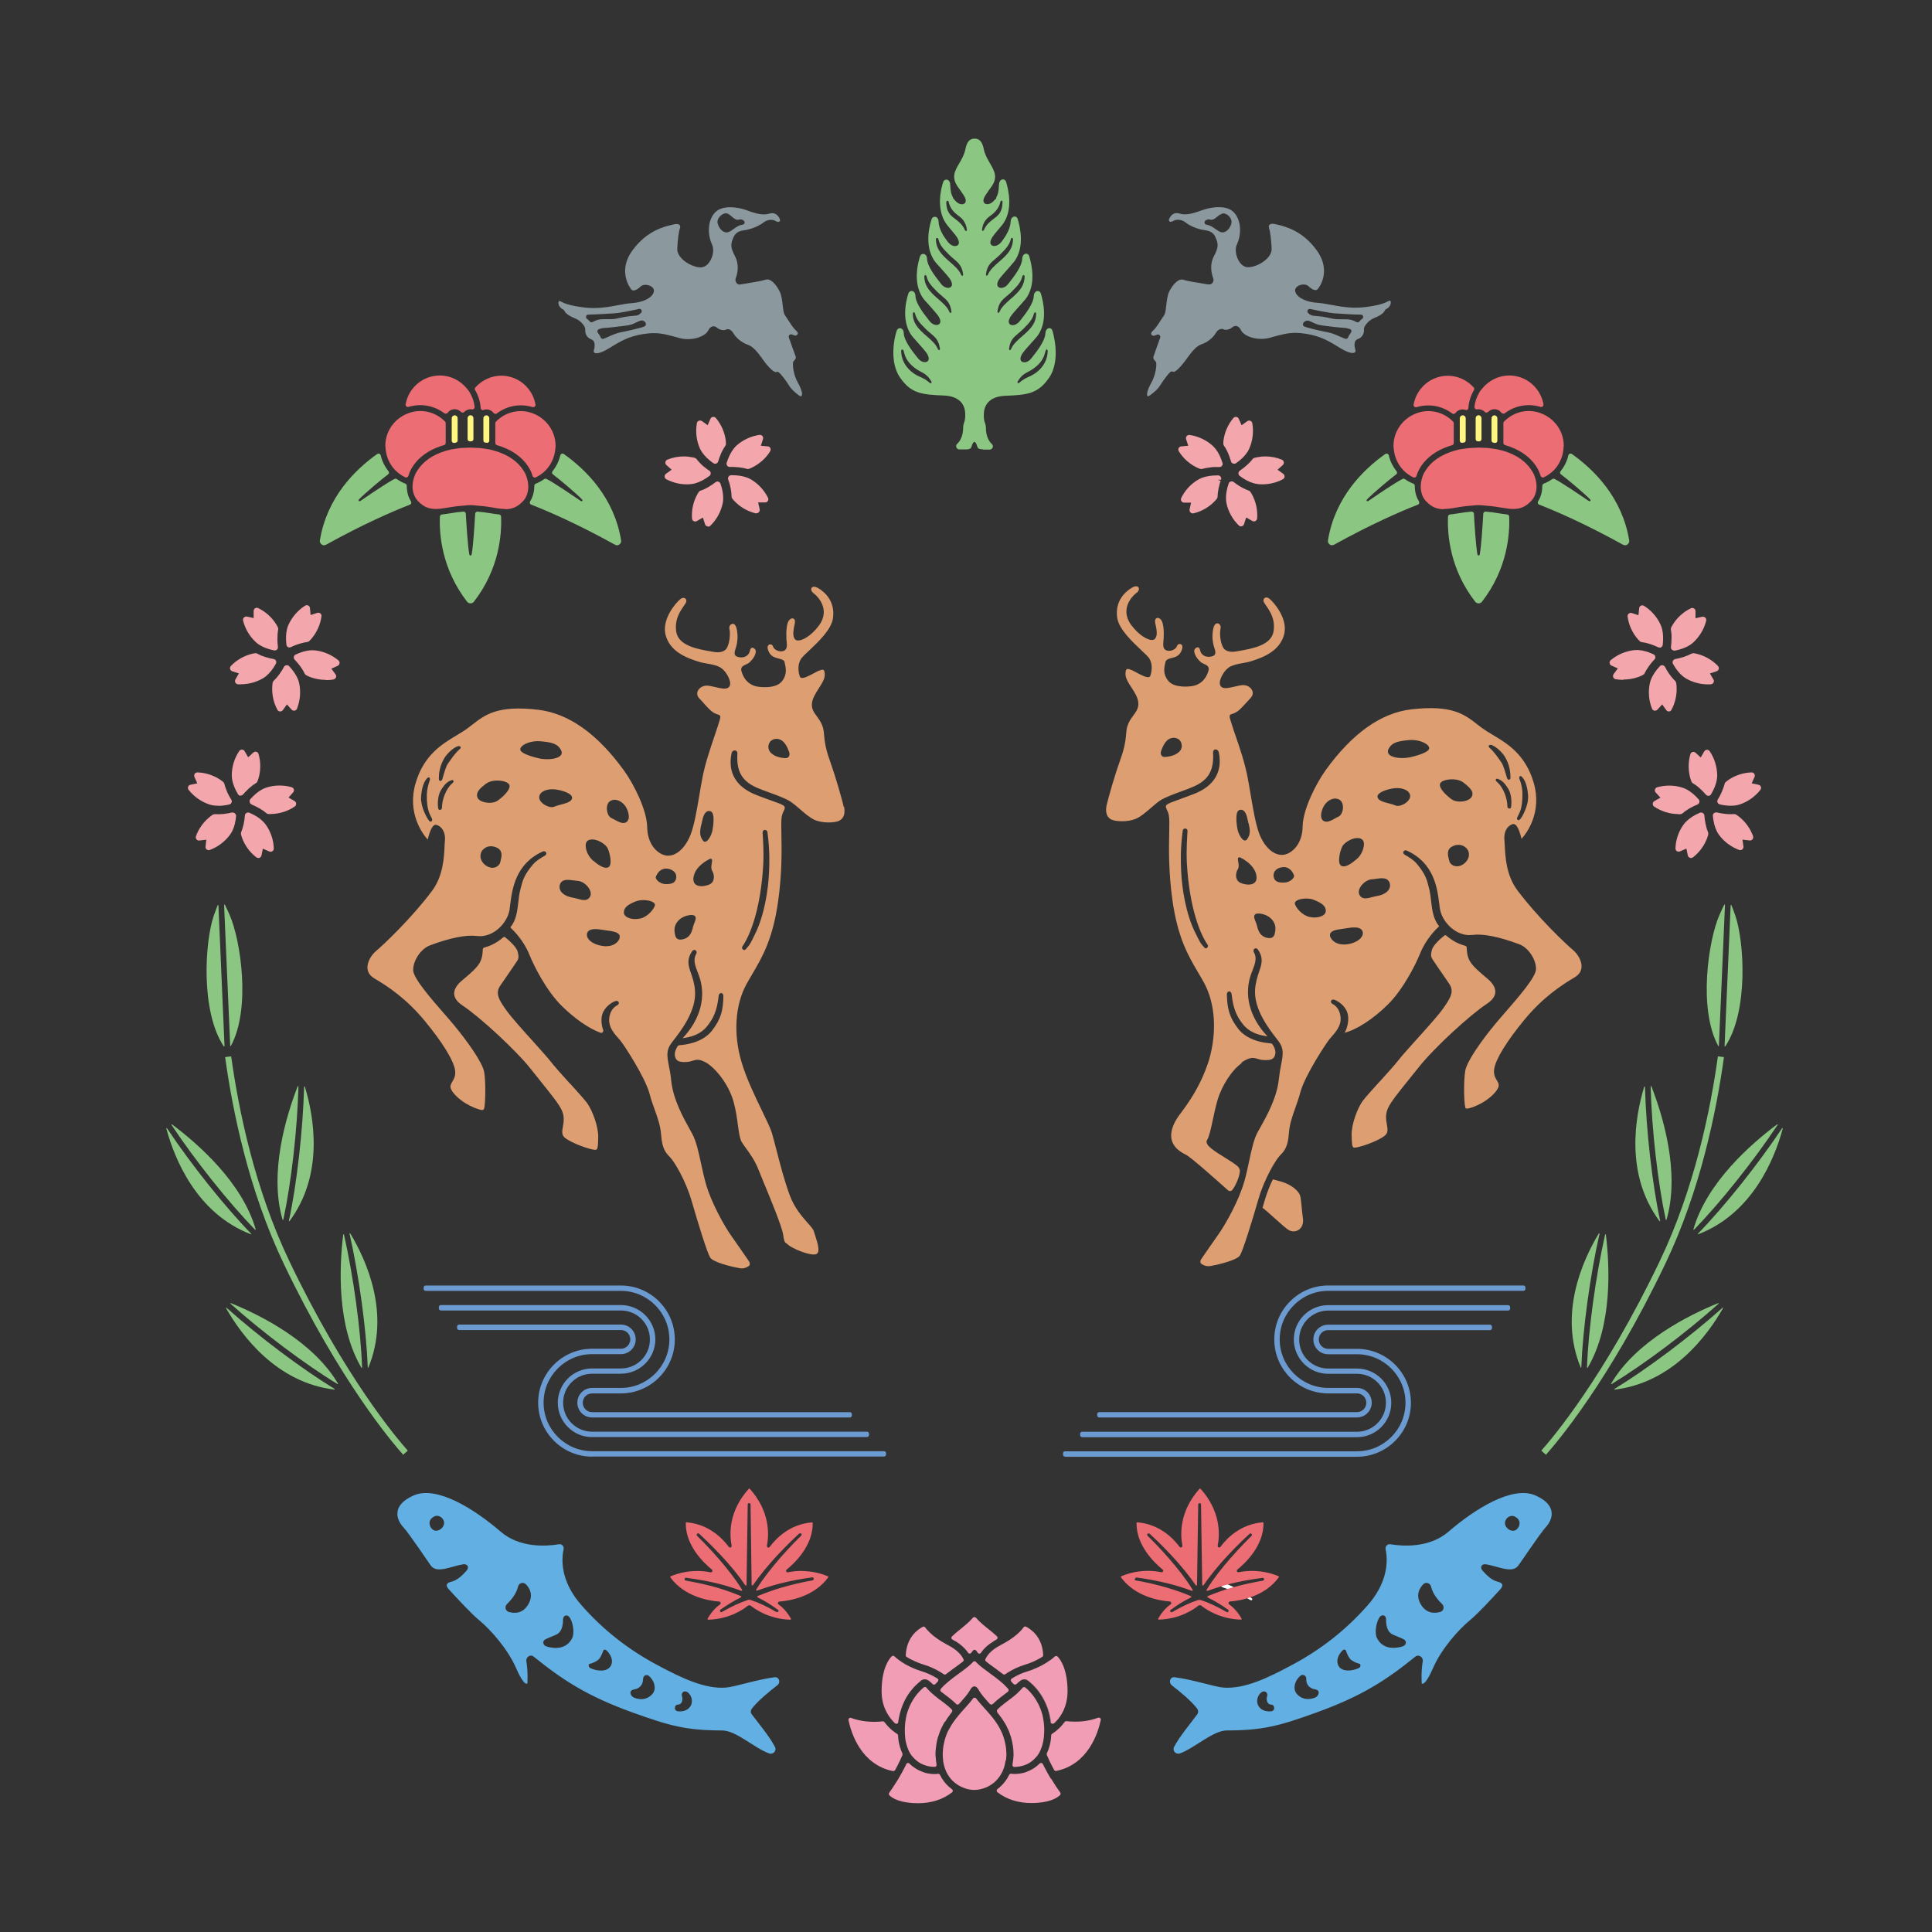 <?xml version="1.0" encoding="UTF-8"?>
<svg xmlns="http://www.w3.org/2000/svg" xmlns:xlink="http://www.w3.org/1999/xlink" version="1.1" viewBox="0 0 180 180">
  <rect x="0" y="0" width="180" height="180" fill="#333333" stroke="none"/>
  <defs>
    <style>
      .cls-1 {
        fill: none;
      }

      .cls-2 {
        fill: #8b989e;
      }

      .cls-3 {
        fill: #f3a7ac;
      }

      .cls-4 {
        fill: #f19db5;
      }

      .cls-5 {
        fill: #8bc782;
      }

      .cls-6 {
        fill: #ec6d74;
      }

      .cls-7 {
        fill: #fff67f;
      }

      .cls-8 {
        fill: #fff;
      }

      .cls-9 {
        fill: #6c9bd2;
      }

      .cls-10 {
        fill: #62b0e3;
      }

      .cls-11 {
        display: none;
        fill: #422f22;
      }

      .cls-12 {
        clip-path: url(#clippath);
      }

      .cls-13 {
        fill: #dd9e72;
      }
    </style>
    <clipPath id="clippath">
      <rect class="cls-1" x="113.749" y="147.471" width="2.926" height="1.642"/>
    </clipPath>
  </defs>
  <!-- Generator: Adobe Illustrator 28.7.1, SVG Export Plug-In . SVG Version: 1.2.0 Build 142)  -->
  <g>
    <g id="_レイヤー_1" data-name="レイヤー_1">
      <rect class="cls-11" width="180" height="180"/>
      <path class="cls-10" d="M70.053,159.183c-.125.163-.14.374-.023.521.7.934,1.658,2.07,2.171,3.051.187.358-.163.739-.545.607-1.37-.49-3.074-2.14-4.381-2.14-3.331-.008-4.848-.412-8.319-1.665-4.202-1.517-6.49-2.996-9.245-5.222-.296-.241-.739.054-.669.451.171,1.019.093,2.062.093,2.062,0,0-.288.327-1.058-1.447s-2.381-3.587-3.455-4.467c-.669-.545-1.93-1.907-2.801-2.856-.342-.374-.226-.607.218-.708.553-.125,1.058-.607,1.44-1.051.265-.311.07-.638-.335-.576-1.121.179-2.42.887-2.996.132-.202-.265-2.023-3.004-2.576-3.595s-1.222-1.984.957-2.949,5.72,1.307,8.117,3.37c1.79,1.549,4.288,1.362,5.424,1.175.28-.047.498.187.436.475-.311,1.486.047,3.354,1.65,5.183,2.062,2.35,4.389,4.148,7.043,5.572,2.327,1.245,4.459,2.265,6.42,2.124.809-.054,2.825-.739,4.545-.965.42-.054.607.482.257.747-.786.607-1.813,1.455-2.366,2.171M63.532,158.016c.093.28.07.778-.389.802-.342.023-.389.584.039.623,1.206.101,1.603-.973,1.012-1.658-.358-.412-.77-.117-.661.233M59.905,156.421c.023.521-.303.895-.825.981-.568.093-.327.646,0,.77.568.218,1.183.202,1.665-.303.537-.568.109-1.44-.319-1.751-.202-.148-.521,0-.506.311M56.567,153.821c-.156-.171-.319-.163-.366-.016-.101.28-.28.708-.49.856-.226.163-.506.296-.778.358-.117.023-.14.288.07.397.576.28,1.564.397,1.899-.21.296-.537-.047-1.074-.327-1.377M52.458,150.825c0,.436-.054,1.035-.436,1.346-.265.21-.817.342-1.253.591-.241.14-.202.529.156.638.708.218,1.821.296,2.373-.755.233-.444.125-1.354-.187-1.899-.226-.397-.646-.249-.646.086M49.003,147.611c-.241-.257-.661-.132-.739.21-.156.677-.654,1.261-1.035,1.634-.233.226-.148.63.171.724.553.163,1.323.163,1.829-.724.467-.817.163-1.447-.226-1.844M40.42,142.569c.389.179.926-.195.957-.646.023-.451-.467-.833-.879-.654-.778.342-.467,1.121-.078,1.3"/>
      <path class="cls-9" d="M55.166,133.892c-1.766,0-3.198-1.44-3.198-3.198s1.432-3.198,3.198-3.198h2.685c1.486,0,2.7-1.206,2.7-2.7s-1.206-2.7-2.7-2.7h-16.77c-.101,0-.195-.086-.195-.187v-.125c0-.109.086-.195.195-.195h16.77c1.766,0,3.206,1.44,3.206,3.198s-1.44,3.198-3.206,3.198h-2.685c-1.486,0-2.7,1.206-2.7,2.7s1.206,2.7,2.7,2.7h25.61c.101,0,.187.086.187.187v.125c0,.109-.086.187-.187.187h-25.61v.008Z"/>
      <path class="cls-9" d="M55.166,135.713c-2.77,0-5.027-2.257-5.027-5.027s2.257-5.027,5.027-5.027h2.685c.233,0,.451-.093.615-.257s.257-.381.257-.615c0-.482-.389-.872-.872-.872h-15.081c-.101,0-.187-.086-.187-.187v-.125c0-.109.086-.195.187-.195h15.081c.763,0,1.377.615,1.377,1.377s-.615,1.377-1.377,1.377h-2.685c-2.49,0-4.521,2.031-4.521,4.521s2.031,4.521,4.521,4.521h27.198c.109,0,.187.086.187.187v.125c0,.101-.086.187-.187.187h-27.198v.008Z"/>
      <path class="cls-9" d="M55.166,132.063c-.763,0-1.377-.615-1.377-1.377s.615-1.377,1.377-1.377h2.677c2.49,0,4.521-2.031,4.521-4.521s-2.031-4.521-4.521-4.521h-18.186c-.101,0-.187-.086-.187-.187v-.125c0-.101.086-.187.187-.187h18.186c2.77,0,5.027,2.257,5.027,5.027s-2.257,5.027-5.027,5.027h-2.677c-.482,0-.872.389-.872.872s.389.872.872.872h24.015c.101,0,.187.086.187.187v.125c0,.101-.086.187-.187.187h-24.015Z"/>
      <path class="cls-5" d="M21.541,98.445s0-.016-.016-.023h0c-.07,0-.514.062-.514.062-.023,0-.031.023-.031.039.693,5.004,2.194,12.397,5.463,19.229,5.237,10.965,10.171,16.723,11.105,17.766l.023.125v-.117l.397-.35c.016-.016.016-.039,0-.054-.926-1.035-5.805-6.739-11.011-17.626-3.237-6.77-4.731-14.109-5.416-19.066"/>
      <path class="cls-5" d="M21.471,97.465h0s.031,0,.039-.016c1.883-3.463.91-9.883-.117-12.21-.14-.319-.288-.638-.444-.949,0-.008-.016-.016-.031-.016-.023,0-.039.023-.039.039l.568,13.12s.008.031.031.031"/>
      <path class="cls-5" d="M20.895,97.496s.023-.016.023-.031l-.568-13.12s-.016-.031-.031-.031h0s-.031.008-.039.023c-.125.311-.241.638-.366.981-.825,2.412-1.245,8.887.934,12.171.008.016.023.016.039.016"/>
      <path class="cls-5" d="M23.79,114.577h.016c.016-.008.023-.023.016-.039-1.253-4.389-5.424-8.008-7.797-9.782h-.047s-.016.031,0,.047c2.21,3.331,5.338,7.253,7.79,9.766h.023v.008Z"/>
      <path class="cls-5" d="M23.362,114.997s.023,0,.031-.016,0-.031,0-.047c-2.444-2.506-5.595-6.451-7.836-9.821,0-.008-.023-.016-.031-.016-.031.008-.039.031-.031.047.77,2.84,2.817,7.891,7.86,9.844h.016l-.008.008Z"/>
      <path class="cls-5" d="M33.712,127.433s.031-.016.023-.039c-.125-3.486-.802-8.459-1.689-12.373,0-.016-.016-.031-.031-.031s-.031.016-.039.031c-.358,2.942-.623,8.459,1.689,12.397,0,.016.023.023.039.016"/>
      <path class="cls-5" d="M34.295,127.41h0l-.023.117.023-.109s.031-.008.031-.023c2.062-4.996-.179-9.969-1.696-12.482,0-.008-.016-.016-.031-.016-.031.008-.039.023-.031.047.887,3.938,1.564,8.941,1.696,12.443,0,.016.016.031.031.031"/>
      <path class="cls-5" d="M21.517,121.402h-.008c-.016,0-.031,0-.031.016v.047c2.973,2.661,6.98,5.673,9.969,7.486h.039c.016-.008.016-.031,0-.047-2.311-3.93-7.245-6.389-9.976-7.494"/>
      <path class="cls-5" d="M21.074,121.9c1.455,2.552,4.708,6.926,10.078,7.564h0l-.016.117.016-.117s.031-.008.039-.023c0-.016,0-.031-.016-.039-2.996-1.821-7.035-4.848-10.046-7.541l-.117-.093.07.086s-.016.031-.008.047"/>
      <path class="cls-5" d="M26.381,113.659h-.016c-.016,0-.031-.008-.039-.023-1.276-4.381.335-9.665,1.409-12.428h0l.039-.023s.031.016.031.039c-.101,3.992-.669,8.98-1.409,12.412l-.016.023Z"/>
      <path class="cls-5" d="M26.972,113.776h-.039c-.016,0-.023-.023-.016-.039.739-3.424,1.307-8.436,1.416-12.482,0-.016.008-.023.016-.031.031-.008.047,0,.054.016.856,2.817,1.798,8.179-1.424,12.521h-.008v.016Z"/>
      <path class="cls-10" d="M109.181,157.012c-.35-.265-.156-.802.257-.747,1.72.218,3.735.903,4.545.965,1.961.14,4.093-.872,6.42-2.124,2.654-1.424,4.98-3.222,7.043-5.572,1.603-1.829,1.953-3.704,1.65-5.183-.054-.288.163-.521.436-.475,1.136.187,3.626.374,5.424-1.175,2.389-2.062,5.938-4.335,8.109-3.37,2.171.965,1.51,2.35.957,2.949s-2.366,3.331-2.576,3.595c-.576.755-1.875.047-2.996-.132-.405-.062-.599.265-.335.576.381.444.887.926,1.44,1.051.444.101.553.335.218.708-.872.957-2.132,2.311-2.801,2.856-1.074.879-2.685,2.685-3.455,4.467-.77,1.774-1.058,1.447-1.058,1.447,0,0-.078-1.043.093-2.062.07-.389-.374-.685-.677-.451-2.747,2.226-5.035,3.704-9.245,5.222-3.471,1.253-4.988,1.658-8.319,1.665-1.307,0-3.012,1.65-4.381,2.14-.374.132-.732-.249-.545-.607.514-.981,1.479-2.109,2.171-3.051.109-.148.093-.366-.023-.521-.553-.716-1.572-1.564-2.366-2.171M117.398,157.782c-.591.685-.195,1.759,1.012,1.658.428-.031.381-.599.039-.623-.459-.031-.482-.521-.389-.802.109-.342-.303-.646-.661-.233M121.18,156.109c-.436.319-.856,1.191-.319,1.751.475.506,1.097.521,1.665.303.319-.125.56-.677,0-.77-.529-.086-.856-.459-.825-.981.016-.303-.311-.459-.506-.311M124.698,155.199c.335.607,1.323.49,1.899.21.21-.101.179-.366.07-.397-.272-.062-.545-.195-.778-.358-.21-.148-.389-.576-.49-.856-.054-.148-.218-.156-.366.016-.28.311-.615.84-.327,1.385M128.487,150.74c-.311.545-.42,1.455-.187,1.899.553,1.051,1.658.973,2.373.755.358-.109.397-.498.156-.638-.444-.249-.988-.381-1.261-.591-.389-.303-.436-.91-.436-1.346,0-.335-.42-.482-.646-.086M132.363,149.456c.514.887,1.284.879,1.829.724.319-.093.405-.498.171-.724-.381-.374-.879-.957-1.035-1.634-.078-.342-.498-.467-.739-.21-.381.405-.693,1.027-.226,1.844M141.094,141.277c-.412-.179-.903.202-.879.654s.568.817.957.646c.389-.179.7-.949-.078-1.3"/>
      <path class="cls-5" d="M160.051,98.445s0-.016.016-.023h0c.07,0,.514.062.514.062.023,0,.031.023.031.039-.693,5.004-2.195,12.397-5.463,19.229-5.237,10.965-10.171,16.723-11.105,17.766l-.023.125v-.117l-.397-.35c-.016-.016-.016-.039,0-.054.926-1.035,5.805-6.739,11.011-17.626,3.237-6.77,4.731-14.109,5.416-19.066"/>
      <path class="cls-5" d="M160.121,97.465h0s-.031,0-.039-.016c-1.883-3.463-.91-9.883.117-12.21.14-.319.288-.638.444-.949,0-.008.016-.016.031-.016.023,0,.039.023.039.039l-.568,13.12s-.008.031-.031.031"/>
      <path class="cls-5" d="M160.697,97.496s-.023-.023-.023-.039l.568-13.12s.016-.031.031-.031h0s.031.008.039.023c.125.311.241.638.366.981.825,2.412,1.245,8.887-.934,12.171-.008.016-.023.016-.047.016"/>
      <path class="cls-5" d="M157.802,114.577h-.016c-.016-.008-.023-.023-.016-.039,1.253-4.389,5.424-8.008,7.797-9.782h.047s.016.031,0,.047c-2.21,3.331-5.338,7.253-7.79,9.766h-.023v.008Z"/>
      <path class="cls-5" d="M158.23,114.997s-.023,0-.031-.016,0-.031,0-.047c2.444-2.506,5.595-6.451,7.836-9.821,0-.008.023-.016.031-.016.031.008.039.031.031.047-.77,2.84-2.817,7.891-7.86,9.844h-.016l.008.008Z"/>
      <path class="cls-5" d="M147.88,127.433s-.031-.016-.023-.039c.125-3.486.802-8.459,1.689-12.373,0-.016.016-.031.031-.031s.031.016.039.031c.358,2.942.623,8.459-1.689,12.397,0,.016-.023.023-.039.016"/>
      <path class="cls-5" d="M147.296,127.41h0l.023.117-.023-.109s-.031-.008-.031-.023c-2.062-4.996.179-9.969,1.696-12.482,0-.008.016-.016.031-.016.031.008.039.023.031.047-.887,3.938-1.564,8.941-1.696,12.443,0,.016-.016.031-.031.031"/>
      <path class="cls-5" d="M160.074,121.402h.008c.016,0,.031,0,.031.016v.047c-2.973,2.669-6.98,5.673-9.969,7.486h-.039c-.016-.008-.016-.031,0-.047,2.311-3.93,7.245-6.389,9.976-7.494"/>
      <path class="cls-5" d="M160.518,121.9c-1.455,2.552-4.708,6.926-10.078,7.564h0l.016.117-.016-.117s-.031-.008-.039-.023c0-.016,0-.031.016-.039,2.996-1.821,7.035-4.848,10.046-7.541l.117-.093-.07.086s.016.031.008.047"/>
      <path class="cls-5" d="M155.211,113.659h.016c.016,0,.031-.008.039-.023,1.276-4.381-.335-9.665-1.409-12.428h0l-.039-.023c-.016,0-.031.016-.031.039.101,3.992.669,8.98,1.409,12.412l.016.023h0Z"/>
      <path class="cls-5" d="M154.619,113.783h.039c.016,0,.023-.023.016-.039-.739-3.424-1.307-8.436-1.416-12.482,0-.016-.008-.023-.016-.031-.031-.008-.047,0-.054.016-.856,2.817-1.798,8.179,1.424,12.521h.008v.016Z"/>
      <path class="cls-5" d="M30.194,50.804c-.117,0-.226-.054-.303-.148-.07-.086-.109-.202-.086-.319.654-3.984,3.261-6.568,5.338-8.039.039-.023.078-.039.125-.039.023,0,.047,0,.07.016.062.023.117.078.132.148.125.545.374,1.043.724,1.479.031.047.054.101.047.156,0,.054-.039.109-.086.14-.568.42-2.218,1.813-2.708,2.327-.016.016-.062.07-.039.125.016.031.047.047.086.047.023,0,.054,0,.078-.023.669-.459,2.552-1.743,3.191-2.054.031-.016.062-.023.093-.023.039,0,.086.016.117.039.249.171.514.319.794.428.078.031.132.109.132.195,0,.537.125,1.035.389,1.447.031.054.039.117.023.179-.016.062-.062.109-.125.132-1.673.654-4.381,1.837-7.797,3.728-.062.031-.125.054-.195.054"/>
      <path class="cls-5" d="M57.477,50.804c.117,0,.226-.054.303-.148.07-.086.109-.202.086-.319-.654-3.984-3.261-6.568-5.338-8.039-.039-.023-.078-.039-.125-.039-.023,0-.047,0-.07.016-.062.023-.117.078-.132.148-.125.545-.374,1.043-.724,1.479-.031.047-.054.101-.047.156,0,.054.039.109.086.14.568.42,2.218,1.813,2.708,2.327.016.016.062.07.047.125-.016.031-.047.047-.086.047-.023,0-.054,0-.078-.023-.669-.459-2.552-1.743-3.191-2.054-.031-.016-.062-.023-.093-.023-.039,0-.086.016-.117.039-.249.171-.514.319-.794.428-.078.031-.132.109-.132.195,0,.537-.125,1.035-.389,1.447-.031.054-.039.117-.023.179.016.062.062.109.125.132,1.673.654,4.381,1.837,7.797,3.728.062.031.125.054.195.054"/>
      <path class="cls-6" d="M46.139,38.548c-.062,0-.125-.031-.163-.078-.156-.21-.397-.327-.654-.327-.086,0-.179.016-.257.047-.023.008-.047.016-.07.016-.039,0-.078-.008-.117-.031-.054-.039-.086-.093-.093-.163-.039-.584-.218-1.16-.521-1.673-.047-.078-.039-.179.023-.241.623-.693,1.502-1.097,2.412-1.097,1.572,0,2.91,1.128,3.191,2.685.016.07-.016.148-.07.195-.039.031-.086.054-.14.054-.023,0-.039,0-.062-.008-.358-.109-.731-.163-1.097-.163-.809,0-1.588.265-2.249.763-.039.031-.078.039-.125.039"/>
      <path class="cls-6" d="M49.828,44.493s-.054,0-.086-.016c-.054-.023-.101-.07-.117-.132-.031-.101-.07-.202-.109-.303l-.031-.078c-.366-.817-1.051-1.517-1.977-2.008-.148-.078-.311-.148-.467-.218-.233-.101-.482-.187-.747-.265-.086-.023-.148-.109-.148-.202v-1.844c0-.054.023-.109.062-.148.615-.63,1.44-.981,2.311-.981.475,0,.942.109,1.393.327.086.047.179.093.257.14.093.054.179.109.257.171.848.623,1.338,1.58,1.338,2.615,0,.039,0,.086-.008.125l-.016.117c-.054.747-.366,1.455-.872,1.992-.187.202-.412.381-.661.529-.101.062-.195.117-.296.163-.031.016-.062.023-.093.023"/>
      <path class="cls-6" d="M41.532,38.548c-.047,0-.086-.016-.125-.039-.661-.498-1.44-.763-2.249-.763-.366,0-.739.054-1.097.163-.023,0-.039.008-.062.008-.047,0-.101-.016-.14-.054-.054-.047-.078-.117-.07-.195.28-1.556,1.619-2.685,3.191-2.685.973,0,1.883.444,2.514,1.214l.062.078c.047.054.086.101.125.148.039.054.07.125.109.187l.054.101c.21.381.335.786.374,1.198,0,.062-.016.132-.07.179-.039.039-.086.054-.14.054h-.039c-.039-.008-.086-.016-.132-.016-.125,0-.257.039-.397.109-.07.039-.132.086-.187.148-.039.039-.093.062-.148.062h0c-.054,0-.109-.023-.148-.062-.21-.187-.397-.257-.591-.257-.257,0-.498.117-.654.327-.039.054-.101.078-.163.078"/>
      <path class="cls-6" d="M37.844,44.493s-.062,0-.093-.023c-.093-.047-.195-.101-.296-.163-.249-.156-.467-.335-.661-.529-.506-.537-.817-1.245-.872-2v-.093c-.016-.062-.023-.101-.023-.14,0-1.043.49-1.992,1.338-2.615.086-.062.171-.117.257-.171.086-.047.171-.101.265-.14.451-.218.918-.327,1.393-.327.872,0,1.689.35,2.311.981.039.039.062.093.062.148v1.844c0,.093-.062.179-.148.202-.265.078-.514.163-.755.265-.163.07-.319.14-.467.218-.926.49-1.611,1.191-1.977,2.016,0,.031-.016.047-.023.07-.039.101-.078.202-.109.303-.016.054-.062.101-.117.132-.023.008-.054.016-.086.016"/>
      <path class="cls-7" d="M42.287,41.264c-.047,0-.101-.016-.132-.047-.047-.039-.07-.101-.07-.156v-2.086c0-.156.125-.28.28-.28s.272.125.272.28v2.062c0,.101-.07.187-.179.21,0,0-.156.023-.163.023"/>
      <path class="cls-7" d="M45.213,41.24c-.101-.016-.179-.101-.179-.21v-2.062c0-.148.125-.272.28-.272s.272.125.272.272v2.086c0,.062-.023.117-.07.156-.039.031-.086.047-.132.047-.008,0-.171-.023-.171-.023"/>
      <path class="cls-6" d="M47.081,47.419c-.14,0-.296-.008-.451-.023-.257-.031-.521-.07-.817-.125-.537-.093-1.027-.148-1.51-.179l-.156-.016c-.101,0-.202-.016-.311-.016s-.21.008-.311.016l-.156.016c-.482.031-.973.086-1.51.179-.296.047-.568.093-.825.125-.156.016-.303.023-.451.023-.646,0-1.136-.218-1.603-.7l-.062-.062c-.319-.358-.49-.84-.482-1.37,0-.093.008-.179.023-.272.008-.093.023-.179.047-.272.047-.195.101-.374.171-.537.062-.132.14-.257.218-.381.537-.848,1.44-1.471,2.63-1.821l.109-.031c.14-.039.288-.078.436-.109.008,0,.809-.125.864-.125.008,0,.84-.039.895-.039s.28.016.28.016c.117,0,.537.023.537.023.132.008.187.016.241.023l.685.101c.163.031.311.078.451.117l.086.023c1.198.35,2.109.973,2.638,1.798.101.156.179.28.233.412.07.163.132.342.171.545.023.086.039.179.047.272.008.093.016.187.023.272,0,.537-.156,1.019-.467,1.362l-.078.078c-.459.482-.957.7-1.603.7"/>
      <path class="cls-5" d="M43.836,56.213c.125,0,.241-.054.311-.148,2.373-3.051,2.607-6.288,2.537-7.938,0-.101-.086-.187-.187-.195-.257-.031-.514-.062-.778-.109-.436-.07-.833-.125-1.222-.156h-.016c-.047,0-.101.016-.14.054s-.07.086-.07.148c-.07,1.261-.195,3.074-.327,3.79-.008.047-.062.093-.109.101-.047,0-.101-.054-.109-.101-.132-.716-.257-2.529-.327-3.79,0-.054-.031-.109-.07-.148-.039-.031-.086-.054-.14-.054h-.016c-.389.031-.786.078-1.222.156-.272.047-.529.078-.778.109-.101.008-.179.093-.187.195-.07,1.658.171,4.887,2.537,7.938.07.093.187.148.311.148"/>
      <path class="cls-7" d="M43.836,38.688c.156,0,.272.125.272.272v1.953c0,.054-.023.109-.062.148-.039.039-.093.054-.14.054h-.132c-.054,0-.109-.023-.148-.054-.039-.039-.062-.093-.062-.148v-1.953c0-.148.125-.272.272-.272s.272.125.272.272v1.953c0,.054-.023.109-.062.148-.039.039-.093.054-.14.054h-.07"/>
      <path class="cls-2" d="M74.621,36.929c-.039,0-.086-.023-.148-.062-.405-.303-.716-.553-.981-.981-.272-.436-.708-1.019-.942-1.198-.039-.031-.086-.047-.132-.047-.039,0-.07.008-.109.031h-.008c-.202,0-.607-.335-1.128-1.043l-.125-.171c-.358-.498-.856-1.175-1.37-1.338-.584-.187-1.113-.669-1.331-1.043-.148-.257-.35-.412-.553-.412-.031,0-.062,0-.093.023-.109.047-.195.07-.296.07-.21,0-.444-.086-.615-.233-.117-.101-.233-.125-.311-.125-.202,0-.389.156-.514.42-.148.327-.879.778-1.86.778-.28,0-.56-.039-.833-.109l-.156-.047c-.879-.241-1.463-.405-2.202-.405-.311,0-.654.031-1.027.093-1.37.226-2.086.669-3.167,1.331-.467.288-.872.451-1.136.451-.117,0-.195-.031-.241-.086-.031-.039-.039-.086-.023-.14.078-.311.218-.895-.226-1.066-.389-.148-.599-.482-.568-.926.023-.319-.506-.872-.903-1.012-.451-.171-.942-.459-1.035-.716-.016-.054-.062-.101-.109-.125-.389-.187-.475-.514-.444-.685.023-.109.078-.117.093-.117.054.016.086.031.132.054.218.117.739.389,2.233.56.28.031.545.047.809.047.864,0,1.626-.14,2.303-.272.428-.078.84-.156,1.191-.179,1.105-.07,1.938-.475,2.109-1.027.039-.132.023-.265-.062-.374-.132-.187-.42-.311-.708-.311-.187,0-.35.054-.451.156-.233.233-.475.366-.661.366-.078,0-.148-.023-.195-.078-.008-.016-1.377-1.626.093-3.65,1.346-1.852,3.012-2.233,3.728-2.397l.093-.023c.109-.023.21-.039.296-.039.101,0,.233.023.296.117.047.07.054.179.008.288-.078.21-.21.988-.241,1.899-.016.303.132.615.412.91.514.537,1.292.825,1.759.825.054,0,.109,0,.156-.016.303-.047.584-.296.786-.677.257-.49.303-1.074.117-1.455-.35-.716-.498-2.101.265-2.942.303-.335.786-.514,1.424-.514.747,0,1.44.233,1.634.311.405.156,1.012.358,1.533.358.179,0,.342-.023.482-.07.093-.031.187-.047.272-.047.303,0,.553.187.708.537.047.109.031.171,0,.21-.039.062-.109.07-.148.07-.07,0-.156-.031-.241-.086-.109-.07-.265-.109-.428-.109-.249,0-.498.086-.685.233-.374.303-1.121.654-1.821.739-.724.086-.91.436-1.066.848-.156.42-.233.724.218,1.572.428.809.226,1.634.07,2.054-.047.132-.031.296.054.412.078.109.187.171.319.171l.49-.078c.778-.125,1.619-.272,1.922-.374.047-.016.093-.023.148-.023.537,0,1.012.833,1.144,1.082.187.358.241.864.296,1.307.054.482.093.778.21.942.078.109.171.257.272.412.233.358.521.817.77,1.027.187.156.171.28.148.319-.031.078-.125.14-.226.14-.031,0-.062,0-.086-.016-.078-.031-.156-.054-.226-.086-.023-.008-.054-.016-.086-.016-.054,0-.109.023-.148.062-.062.062-.086.148-.054.226.226.654.506,1.44.615,1.712.086.21,0,.319-.117.444-.054.062-.086.093-.101.14-.054.272.016,1.167.451,1.938.296.521.451,1.027.358,1.183-.016.031-.039.047-.078.047M59.758,29.871c-.078,0-.156.016-.233.054l-.218.101c-.311.156-.506.249-.988.311l-.171.023c-.553.07-1.307.163-1.751.187-.195.008-.397.047-.591.117-.062.023-.117.078-.14.14s0,.14.031.195c.093.125.21.272.265.436.031.086.117.14.202.14.023,0,.047,0,.07-.016.132-.047.303-.117.467-.195.342-.156.763-.335,1.16-.412.436-.078,1.984-.42,2.21-.553.047-.031.086-.078.101-.132.016-.062-.008-.187-.054-.241-.062-.086-.195-.179-.374-.179M59.516,28.789c-.28.062-1.696.374-2.303.405l-.389.023c-.537.031-1.338.086-2.008.093-.093,0-.179.062-.21.148s0,.187.078.241c.117.086.202.163.257.241.039.054.109.086.179.086.031,0,.062,0,.093-.023.202-.109.428-.226.786-.257.093,0,.187-.008.288-.008h.514c.187,0,.428,0,.669-.062.833-.187,1.167-.218,1.463-.241.109-.008.218-.016.335-.031.195-.023.358-.156.459-.257.07-.07.086-.171.039-.257-.039-.07-.109-.117-.187-.117h-.047M67.633,19.871c-.21,0-.459.148-.623.366-.086.109-.218.335-.14.599.132.475.475.817.825.817.07,0,.148-.016.21-.047.156-.062.303-.171.459-.28.249-.179.498-.358.817-.389.093-.008.163-.078.187-.163s-.016-.179-.086-.233c-.07-.047-.171-.101-.296-.101-.163.031-.21.039-.249.039-.21,0-.389-.156-.56-.303-.132-.109-.257-.218-.389-.272-.016,0-.086-.023-.101-.023h-.039"/>
      <path class="cls-3" d="M65.968,49.046s-.047,0-.07-.008c-.101-.023-.179-.101-.21-.195l-.202-.623-.568.327c-.047.031-.101.039-.148.039s-.093-.008-.14-.031c-.093-.047-.148-.14-.156-.241-.062-.794.125-1.619.521-2.311.039-.062.078-.125.117-.179.031-.047.078-.086.132-.101l.163-.062c.062-.023.109-.039.163-.062.07-.031.132-.07.202-.101,0,0,.171-.086.218-.117.07-.039.132-.078.195-.125l.195-.125c.062-.039.288-.21.288-.21.054-.039.117-.062.179-.062.031,0,.062,0,.086.016.093.031.163.101.195.187.179.521.265.996.249,1.424,0,.14-.016.28-.047.42-.171.786-.576,1.525-1.152,2.078-.054.054-.132.086-.21.086"/>
      <path class="cls-3" d="M63.999,45.124c-.677,0-1.338-.163-1.922-.475-.093-.047-.148-.14-.156-.241s.039-.202.125-.265l.529-.381-.49-.436c-.078-.07-.109-.171-.093-.272.016-.101.086-.187.179-.226.482-.202.996-.303,1.541-.303.28,0,.553.031.825.086.07.016.14.031.21.054.054.016.101.047.14.093.031.031.187.226.218.265.054.062.117.117.171.179l.171.163c.047.047.101.093.163.132l.187.156c.054.039.117.086.179.125l.117.078c.078.054.125.148.125.241s-.047.187-.117.241c-.436.327-.872.553-1.276.677-.132.039-.272.07-.412.086-.132.016-.272.023-.405.023"/>
      <path class="cls-3" d="M70.466,47.832s-.047,0-.07-.008c-.77-.187-1.502-.615-2.039-1.214-.047-.054-.093-.109-.14-.171-.031-.047-.054-.101-.054-.156l-.016-.179c0-.062,0-.117-.008-.171-.008-.078-.023-.148-.031-.226,0,0-.031-.202-.039-.241-.016-.086-.039-.171-.062-.257l-.047-.187c-.023-.07-.117-.35-.117-.35-.031-.093-.016-.187.039-.272.054-.078.148-.125.241-.125h.086c.514,0,.965.07,1.346.202.132.047.265.101.381.171.693.405,1.268,1.019,1.619,1.735.047.093.039.202-.016.288s-.148.14-.249.14h-.654l.14.638c.023.101-.008.202-.086.28-.054.054-.132.086-.21.086"/>
      <path class="cls-3" d="M69.687,43.699s-.047,0-.07-.008l-.117-.031c-.109-.031-.163-.047-.218-.054-.086-.016-.163-.031-.241-.039,0,0-.179-.023-.226-.031-.078-.008-.156-.016-.233-.016l-.226-.016h-.366c-.093,0-.187-.039-.241-.117-.054-.078-.07-.179-.047-.265.163-.521.374-.957.638-1.3.086-.109.179-.218.28-.311.591-.529,1.354-.879,2.148-.996h.039c.086,0,.171.039.226.109.062.078.086.187.054.288l-.202.615.654.062c.101.008.195.07.233.163.047.093.039.202-.016.288-.412.677-1.051,1.23-1.782,1.564-.07.031-.132.054-.202.078-.031.008-.062.016-.093.016"/>
      <path class="cls-3" d="M66.621,43.201c-.062,0-.117-.016-.171-.054-.451-.319-.794-.654-1.035-1.004-.078-.117-.148-.233-.21-.366-.319-.724-.42-1.556-.28-2.35.016-.101.086-.187.187-.226.031-.016.07-.023.109-.023.062,0,.125.023.179.054l.529.381.265-.599c.039-.093.125-.156.226-.171h.047c.086,0,.171.039.226.101.514.607.848,1.377.934,2.179,0,.078.008.148.008.218,0,.054-.016.109-.039.156,0,0-.163.257-.187.303-.039.062-.07.132-.109.202,0,0-.086.179-.109.218-.039.086-.171.436-.171.436-.023.054-.109.342-.109.342-.031.093-.101.163-.187.195-.031.008-.062.016-.093.016"/>
      <path class="cls-3" d="M25.206,75.847c-.07,0-.14,0-.21-.008-.054,0-.109-.023-.156-.062,0,0-.233-.187-.28-.218-.062-.047-.132-.086-.195-.125,0,0-.156-.101-.21-.132-.062-.031-.405-.21-.405-.21-.07-.031-.28-.125-.28-.125-.086-.039-.179-.125-.202-.218-.023-.093-.023-.202.039-.272.358-.412.731-.724,1.105-.926.125-.07.257-.125.389-.171.405-.132.825-.195,1.253-.195.381,0,.763.054,1.121.156.101.031.171.109.202.202.031.101,0,.202-.062.28l-.436.482.568.327c.086.054.148.148.148.249s-.047.202-.132.257c-.654.451-1.463.7-2.265.7h0l.008.008Z"/>
      <path class="cls-3" d="M24.054,79.932c-.062,0-.132-.023-.179-.062-.63-.482-1.121-1.175-1.37-1.938-.023-.07-.039-.14-.054-.21-.008-.054-.008-.109.008-.163.008-.023.101-.28.117-.327.023-.078.047-.163.07-.249l.054-.21c.016-.07.023-.14.039-.21l.039-.241c.008-.07.039-.358.039-.358.008-.093.062-.179.148-.226.047-.031.101-.039.156-.039.039,0,.078.008.117.023.506.218.918.475,1.222.77.101.093.195.202.28.311.475.654.747,1.455.77,2.249,0,.101-.047.202-.132.257-.047.031-.109.047-.163.047-.039,0-.086-.008-.125-.023l-.599-.265-.132.638c-.023.101-.093.187-.187.218-.031.016-.07.016-.101.016"/>
      <path class="cls-3" d="M22.397,74.142c-.093-.008-.179-.062-.226-.148-.28-.467-.459-.918-.537-1.338-.023-.14-.039-.28-.039-.42,0-.802.249-1.611.693-2.265.054-.078.148-.132.249-.132h.008c.101,0,.195.062.249.148l.327.568.482-.444c.054-.047.125-.078.202-.078.023,0,.054,0,.078.008.101.023.179.101.202.202.226.763.218,1.611-.031,2.373-.023.07-.047.132-.078.202-.023.047-.054.093-.101.125l-.109.07c-.093.062-.14.093-.187.125-.062.047-.125.101-.187.148l-.187.156c-.062.054-.117.117-.179.171l-.14.14c-.047.054-.241.265-.241.265-.054.062-.14.101-.226.101h-.023"/>
      <path class="cls-3" d="M20.342,75.068c-.14,0-.28-.008-.42-.023-.14-.023-.28-.047-.412-.093-.755-.249-1.44-.732-1.938-1.362-.062-.078-.078-.187-.047-.288.031-.093.117-.171.218-.187l.638-.132-.265-.599c-.039-.093-.031-.202.023-.288s.148-.132.249-.132h0c.794.023,1.595.288,2.249.763.054.047.117.086.171.14.047.039.078.086.093.148l.031.109.062.218c.023.07.054.14.078.21l.093.241c.031.062.202.405.202.405.031.054.187.311.187.311.047.078.054.179.016.272-.039.086-.117.156-.21.171-.366.086-.708.125-1.019.125"/>
      <path class="cls-3" d="M19.447,79.208c-.062,0-.132-.023-.187-.062-.078-.062-.125-.163-.109-.265l.07-.646s-.669.078-.685.078c-.093,0-.179-.039-.233-.117-.062-.078-.078-.187-.047-.288.265-.747.77-1.424,1.416-1.899.054-.047.117-.086.179-.117.047-.023.101-.039.148-.039,0,0,.303.008.342.008.093,0,.171,0,.249-.008,0,0,.195-.008.241-.016.086-.008.179-.023.265-.039l.195-.031c.07-.016.288-.062.288-.062.023,0,.054-.008.078-.008.078,0,.163.023.21.07.07.062.14.148.132.241-.047.545-.163,1.019-.35,1.401-.062.125-.132.249-.218.358-.467.638-1.136,1.144-1.891,1.424-.031.008-.07.016-.101.016"/>
      <path class="cls-3" d="M25.564,60.602c-.537-.109-.996-.272-1.362-.498-.117-.078-.233-.156-.335-.249-.599-.537-1.027-1.261-1.222-2.039-.023-.101,0-.202.078-.28.054-.054.132-.093.21-.093h.062l.638.14v-.654c0-.101.047-.202.132-.257.047-.031.101-.047.163-.047.047,0,.086.008.125.031.716.342,1.338.91,1.743,1.611.039.062.07.125.101.195.023.047.031.109.023.163,0,0-.047.303-.047.35,0,.078-.008.148-.016.226v.078c0,.062-.008.117-.008.171v.241c0,.109,0,.163.008.21,0,.078.031.288.031.288v.078c.023.093-.016.187-.086.257-.054.054-.132.078-.202.078h-.054"/>
      <path class="cls-3" d="M26.98,60.329c-.047,0-.101-.016-.148-.039-.086-.047-.14-.132-.148-.226-.062-.545-.047-1.027.054-1.447.031-.132.078-.272.132-.397.335-.731.887-1.37,1.556-1.79.047-.031.101-.047.156-.047.047,0,.093.008.132.031.093.047.156.132.163.233l.062.654.623-.202s.062-.016.093-.016c.07,0,.14.023.195.07.078.062.117.171.101.272-.101.786-.459,1.556-.996,2.156-.047.054-.101.109-.156.156-.039.039-.093.062-.148.07,0,0-.288.047-.342.062-.086.016-.163.039-.241.062,0,0-.171.047-.218.062-.086.023-.163.062-.249.086l-.187.07c-.07.031-.327.148-.327.148-.039.016-.086.023-.125.023"/>
      <path class="cls-3" d="M22.467,63.761c-.101,0-.195,0-.296-.008-.101,0-.195-.07-.241-.156-.047-.093-.047-.202,0-.288l.327-.568-.623-.202c-.093-.031-.171-.109-.195-.21s0-.202.07-.28c.545-.576,1.284-.988,2.07-1.16.07-.016.14-.023.21-.031h.031c.047,0,.093.008.132.031l.156.078c.054.031.101.054.156.078.086.039.163.07.249.093.101.039.148.054.195.07.086.023.163.047.249.07l.195.054c.062.016.35.07.35.07.093.016.171.078.21.163s.039.187-.008.272c-.265.482-.568.864-.895,1.136-.109.093-.218.171-.342.241-.615.35-1.315.537-2.023.537"/>
      <path class="cls-3" d="M26.085,66.283c-.101,0-.195-.062-.241-.156-.381-.7-.545-1.525-.467-2.327,0-.07.016-.14.031-.21.008-.054.039-.109.078-.148l.125-.132c.039-.039.078-.078.117-.117.062-.07.117-.14.171-.21.078-.093.101-.125.125-.163.047-.07.093-.132.14-.202l.117-.179c.039-.062.179-.311.179-.311.047-.086.132-.14.226-.148h.039c.086,0,.163.031.218.093.374.397.646.802.809,1.198.054.132.101.265.125.405.163.77.086,1.611-.21,2.358-.039.093-.125.163-.226.179h-.054c-.086,0-.163-.039-.218-.101l-.436-.482-.381.529c-.054.078-.148.125-.241.125h-.016"/>
      <path class="cls-3" d="M30.35,63.341c-.56,0-1.128-.117-1.642-.342-.062-.031-.132-.062-.195-.101-.047-.031-.093-.07-.117-.125-.008-.016-.132-.257-.163-.303-.039-.07-.086-.132-.125-.202,0,0-.101-.156-.132-.195-.047-.062-.288-.358-.288-.358-.047-.054-.241-.265-.241-.265-.062-.07-.093-.163-.07-.257.016-.093.078-.171.163-.21.498-.233.965-.366,1.393-.397h.202c.07,0,.148,0,.218.008.786.086,1.556.412,2.179.934.078.062.117.171.101.272-.016.101-.078.187-.171.233l-.591.265.389.529c.062.086.078.187.039.288-.039.093-.125.163-.226.187-.233.047-.475.062-.716.062"/>
      <g class="cls-12">
        <path class="cls-8" d="M116.527,149.09c-.825-.49-1.712-.926-2.615-1.198h0c-.117-.039-.179-.156-.148-.272.031-.117.156-.179.272-.148h.016c.934.366,1.782.879,2.584,1.447.039.031.054.093.023.132-.031.039-.086.054-.125.023h0l-.008.016Z"/>
      </g>
      <path class="cls-9" d="M100.815,133.892c-.109,0-.187-.086-.187-.187v-.125c0-.101.086-.187.187-.187h25.61c1.486,0,2.7-1.214,2.7-2.7s-1.206-2.7-2.7-2.7h-2.685c-1.766,0-3.198-1.44-3.198-3.198s1.44-3.198,3.198-3.198h16.77c.101,0,.187.086.187.195v.125c0,.101-.086.187-.187.187h-16.77c-1.486,0-2.7,1.206-2.7,2.7s1.206,2.7,2.7,2.7h2.685c1.766,0,3.198,1.432,3.198,3.198s-1.432,3.198-3.198,3.198h-25.61v-.008Z"/>
      <path class="cls-9" d="M99.227,135.713c-.101,0-.187-.086-.187-.187v-.125c0-.109.086-.187.187-.187h27.198c2.49,0,4.521-2.031,4.521-4.521s-2.031-4.521-4.521-4.521h-2.685c-.763,0-1.377-.615-1.377-1.377s.615-1.377,1.377-1.377h15.081c.101,0,.187.086.187.195v.125c0,.101-.086.187-.187.187h-15.081c-.482,0-.872.389-.872.872,0,.233.093.451.257.615.163.163.381.257.615.257h2.685c2.77,0,5.027,2.257,5.027,5.027s-2.257,5.027-5.027,5.027h-27.198v-.008Z"/>
      <path class="cls-9" d="M102.41,132.063c-.101,0-.187-.086-.187-.187v-.125c0-.109.086-.187.187-.187h24.015c.482,0,.872-.389.872-.872s-.389-.872-.872-.872h-2.677c-2.77,0-5.027-2.257-5.027-5.027s2.257-5.027,5.027-5.027h18.186c.109,0,.187.086.187.187v.125c0,.101-.086.187-.187.187h-18.186c-2.49,0-4.521,2.031-4.521,4.521s2.031,4.521,4.521,4.521h2.677c.763,0,1.377.615,1.377,1.377s-.615,1.377-1.377,1.377h-24.015Z"/>
      <path class="cls-5" d="M151.397,50.804c.117,0,.226-.054.303-.148.07-.086.109-.202.086-.319-.654-3.984-3.261-6.568-5.338-8.039-.039-.023-.078-.039-.125-.039-.023,0-.047,0-.07.016-.062.023-.117.078-.132.148-.125.545-.374,1.043-.724,1.479-.031.047-.054.101-.047.156,0,.054.039.109.086.14.568.42,2.218,1.813,2.708,2.327.016.016.062.07.039.125-.016.031-.047.047-.086.047-.023,0-.054,0-.078-.023-.669-.459-2.552-1.743-3.191-2.054-.031-.016-.062-.023-.093-.023-.039,0-.086.016-.117.039-.249.171-.514.319-.794.428-.078.031-.132.109-.132.195,0,.537-.125,1.035-.389,1.447-.031.054-.039.117-.023.179.016.062.062.109.125.132,1.673.654,4.381,1.837,7.797,3.728.062.031.125.047.195.047"/>
      <path class="cls-5" d="M124.114,50.804c-.117,0-.226-.054-.303-.148-.07-.086-.109-.202-.086-.319.654-3.984,3.261-6.568,5.338-8.039.039-.023.078-.039.125-.039.023,0,.047,0,.07.016.062.023.117.078.132.148.125.545.374,1.043.724,1.479.031.047.054.101.047.156,0,.054-.039.109-.086.14-.568.42-2.218,1.813-2.708,2.327-.016.016-.062.07-.047.125.016.031.047.047.086.047.023,0,.054,0,.078-.023.669-.459,2.552-1.743,3.191-2.054.031-.016.062-.023.093-.023.039,0,.086.016.117.039.249.171.514.319.794.428.078.031.132.109.132.195,0,.537.125,1.035.389,1.447.031.054.039.117.023.179-.016.062-.062.109-.125.132-1.673.654-4.381,1.837-7.797,3.728-.062.031-.125.047-.195.047"/>
      <path class="cls-6" d="M135.452,38.548c.062,0,.125-.031.163-.078.156-.21.397-.327.654-.327.086,0,.179.016.257.047.023.008.047.016.07.016.039,0,.078-.008.117-.031.054-.039.086-.093.093-.163.039-.584.218-1.16.521-1.673.047-.078.039-.179-.023-.241-.623-.693-1.502-1.089-2.412-1.089-1.572,0-2.91,1.128-3.191,2.685-.016.07.016.148.07.195.039.031.086.054.14.054.023,0,.039,0,.062-.008.358-.109.732-.163,1.097-.163.809,0,1.588.265,2.249.763.039.031.078.039.125.039"/>
      <path class="cls-6" d="M131.764,44.493s.054,0,.086-.016c.054-.023.101-.07.117-.132.031-.101.07-.202.109-.303l.031-.078c.366-.817,1.051-1.517,1.977-2.008.148-.078.311-.148.467-.218.233-.101.482-.187.747-.265.086-.023.148-.109.148-.202v-1.844c0-.054-.023-.109-.062-.148-.615-.63-1.44-.981-2.311-.981-.475,0-.942.109-1.393.327-.086.047-.179.093-.257.14-.093.054-.179.109-.257.171-.848.623-1.338,1.58-1.338,2.615,0,.039,0,.086.008.125l.016.117c.054.747.366,1.455.872,1.992.187.202.412.381.661.529.101.062.195.117.296.163.031.016.062.023.093.023"/>
      <path class="cls-6" d="M140.059,38.548c.047,0,.086-.016.125-.039.661-.498,1.44-.763,2.249-.763.366,0,.739.054,1.097.163.023,0,.039.008.062.008.047,0,.101-.016.14-.054.054-.047.078-.117.07-.195-.28-1.556-1.619-2.685-3.191-2.685-.973,0-1.883.444-2.514,1.214l-.062.078c-.047.054-.086.101-.125.148-.039.054-.07.125-.109.187l-.054.101c-.21.381-.335.786-.374,1.198,0,.062.016.132.07.179.039.039.086.054.14.054h.039c.039-.008.086-.016.132-.016.125,0,.257.039.397.109.07.039.132.086.187.148.039.039.093.062.148.062h0c.054,0,.109-.023.148-.062.21-.187.397-.257.591-.257.257,0,.498.117.654.327.039.054.101.078.163.078"/>
      <path class="cls-6" d="M143.748,44.493s.062,0,.093-.023c.093-.047.195-.101.296-.163.249-.156.467-.335.661-.529.506-.537.817-1.245.872-2v-.093c.016-.062.023-.101.023-.14,0-1.043-.49-1.992-1.338-2.615-.086-.062-.171-.117-.257-.171-.086-.047-.171-.101-.265-.14-.451-.218-.918-.327-1.393-.327-.872,0-1.689.35-2.311.981-.039.039-.062.093-.062.148v1.844c0,.093.062.179.148.202.265.078.514.163.747.265.163.07.319.14.467.218.926.49,1.611,1.191,1.977,2.016,0,.031.016.047.023.07.039.101.078.202.109.303.016.054.062.101.117.132.023.008.054.016.086.016"/>
      <path class="cls-7" d="M139.304,41.264c.047,0,.101-.016.132-.047.047-.039.07-.101.07-.156v-2.086c0-.156-.125-.28-.272-.28s-.272.125-.272.28v2.062c0,.101.07.187.179.21,0,0,.156.023.163.023"/>
      <path class="cls-7" d="M136.378,41.24c.101-.016.179-.101.179-.21v-2.062c0-.148-.125-.272-.28-.272s-.272.125-.272.272v2.086c0,.062.023.117.07.156.039.031.086.047.132.047.008,0,.171-.023.171-.023"/>
      <path class="cls-6" d="M134.511,47.419c.14,0,.296-.008.451-.023.257-.031.521-.07.817-.125.537-.093,1.027-.148,1.51-.179l.156-.016c.101,0,.202-.016.311-.016s.21.008.311.016l.156.016c.482.031.973.086,1.51.179.296.047.568.093.825.125.156.016.303.023.451.023.646,0,1.136-.218,1.603-.7l.062-.062c.319-.358.49-.84.482-1.37,0-.093-.008-.179-.023-.272-.008-.093-.023-.179-.047-.272-.047-.195-.101-.374-.171-.537-.062-.132-.14-.257-.218-.381-.537-.848-1.44-1.471-2.63-1.821l-.109-.031c-.14-.039-.288-.078-.444-.109-.008,0-.809-.125-.864-.125-.008,0-.84-.039-.895-.039s-.28.016-.28.016c-.117,0-.537.023-.537.023-.132.008-.187.016-.241.023l-.685.101c-.163.031-.311.078-.451.117l-.086.023c-1.198.35-2.109.973-2.638,1.798-.101.156-.179.28-.233.412-.07.163-.132.342-.171.545-.023.086-.039.179-.047.272s-.016.187-.023.272c0,.537.156,1.019.467,1.362l.078.078c.459.482.957.7,1.603.7"/>
      <path class="cls-5" d="M137.756,56.213c-.125,0-.241-.054-.311-.148-2.373-3.051-2.607-6.288-2.537-7.938,0-.101.086-.187.187-.195.257-.031.514-.062.778-.109.436-.07.833-.125,1.222-.156h.016c.047,0,.101.016.14.054.039.039.07.086.07.148.07,1.261.195,3.074.327,3.79.008.047.062.093.109.101.047,0,.101-.054.109-.101.132-.716.257-2.529.327-3.79,0-.054.031-.109.07-.148.039-.031.086-.054.14-.054h.016c.389.031.786.078,1.222.156.272.047.529.078.778.109.101.008.179.093.187.195.07,1.658-.171,4.887-2.537,7.938-.07.093-.187.148-.311.148"/>
      <path class="cls-7" d="M137.756,38.688c-.156,0-.272.125-.272.272v1.953c0,.054.023.109.062.148s.093.054.14.054h.132c.054,0,.109-.023.148-.054.039-.039.062-.093.062-.148v-1.953c0-.148-.125-.272-.272-.272s-.272.125-.272.272v1.953c0,.054.023.109.062.148s.093.054.14.054h.07"/>
      <path class="cls-2" d="M106.97,36.929s-.054-.016-.078-.047c-.093-.156.062-.669.358-1.191.444-.778.514-1.665.467-1.899,0-.023-.016-.047-.023-.07-.008-.016-.062-.07-.07-.086-.132-.14-.218-.257-.14-.467.101-.272.381-1.058.607-1.712.031-.078,0-.171-.054-.233-.039-.039-.093-.062-.148-.062-.031,0-.054,0-.086.016-.078.031-.148.062-.226.086-.031.008-.062.016-.093.016-.101,0-.195-.054-.226-.14-.016-.047-.031-.163.148-.319.257-.218.545-.669.77-1.027.101-.156.195-.303.272-.412.117-.163.156-.459.21-.934.054-.459.109-.965.296-1.323.132-.257.615-1.082,1.144-1.082.047,0,.101,0,.148.023.296.101,1.105.241,1.907.366l.42.07h.023c.202,0,.303-.054.381-.163.086-.125.109-.288.054-.42-.156-.42-.358-1.245.07-2.054.451-.848.381-1.152.218-1.572-.125-.335-.28-.755-1.066-.848-.739-.093-1.463-.444-1.821-.739-.187-.148-.436-.233-.685-.233-.163,0-.319.039-.428.109-.086.054-.171.086-.241.086-.039,0-.109-.008-.148-.07-.023-.039-.039-.101,0-.21.156-.342.405-.537.708-.537.086,0,.179.016.272.047.14.047.303.07.482.07.514,0,1.089-.195,1.533-.358.195-.07.879-.311,1.634-.311.638,0,1.113.171,1.424.514.763.84.615,2.226.265,2.942-.187.381-.14.965.117,1.455.195.381.482.63.786.677.047,0,.101.008.156.008.467,0,1.245-.288,1.759-.825.195-.202.428-.529.412-.91-.039-.918-.163-1.696-.241-1.907-.039-.109-.031-.218.016-.288.062-.093.195-.117.296-.117.086,0,.179.016.296.039l.093.023c.708.163,2.381.537,3.728,2.397,1.471,2.023.148,3.587.086,3.65-.047.047-.109.07-.187.07-.179,0-.42-.132-.661-.366-.101-.101-.265-.156-.451-.156-.288,0-.576.125-.708.311-.086.117-.101.241-.062.374.179.553,1.004.957,2.117,1.027.358.023.763.101,1.191.179.677.125,1.447.272,2.311.272.257,0,.529-.016.809-.047,1.494-.171,2.016-.444,2.233-.56.047-.023.078-.039.109-.054h.016c.039,0,.078.016.101.117.031.171-.062.498-.444.685-.054.023-.093.07-.109.125-.093.257-.584.553-1.035.716-.389.148-.926.7-.903,1.019.031.436-.179.778-.568.918-.451.171-.303.747-.233,1.027.031.125,0,.163-.016.187-.047.054-.125.086-.241.086-.265,0-.661-.156-1.128-.444-1.089-.669-1.813-1.113-3.175-1.338-.374-.062-.716-.093-1.027-.093-.739,0-1.323.163-2.202.405l-.156.047c-.272.07-.553.109-.833.109-.988,0-1.72-.451-1.86-.778-.125-.272-.311-.428-.514-.428-.078,0-.187.023-.311.125-.163.148-.405.233-.615.233-.093,0-.171-.016-.233-.054-.031-.016-.062-.031-.101-.031h0c-.187,0-.412.07-.599.397-.218.381-.747.856-1.331,1.043-.514.163-.988.817-1.37,1.338l-.125.171c-.537.724-.942,1.058-1.089,1.058-.039-.023-.101-.039-.156-.039s-.109.016-.148.039c-.187.156-.638.739-.926,1.206-.265.428-.591.685-.981.981-.062.047-.109.062-.148.062M121.834,29.871c-.249,0-.444.187-.444.35,0,.078.039.156.109.187.233.132,1.774.475,2.21.553.389.07.809.257,1.144.405.171.078.342.148.475.195.023,0,.047.008.07.008.086,0,.171-.054.202-.14.062-.163.171-.303.265-.436.039-.054.054-.125.039-.195s-.07-.117-.14-.14c-.14-.047-.35-.109-.591-.117-.444-.023-1.198-.117-1.751-.187l-.171-.023c-.482-.062-.669-.156-.981-.303l-.218-.101c-.078-.039-.156-.054-.233-.054M125.32,29.747c.101,0,.195,0,.288.008.358.031.584.156.763.249.031.016.07.023.109.023.07,0,.14-.031.179-.086.054-.078.14-.156.257-.241.078-.054.109-.156.078-.241-.031-.093-.109-.148-.21-.148-.677,0-1.479-.054-2.008-.093l-.389-.023c-.568-.031-1.907-.319-2.311-.405h-.047c-.078,0-.156.039-.195.109-.047.086-.031.187.039.257.101.101.265.226.451.257.125.016.226.023.335.031.296.023.63.054,1.471.241.241.054.482.062.669.062h.521ZM112.636,20.439c-.132,0-.241.047-.311.093-.078.047-.117.14-.101.233.016.093.093.156.187.171.319.039.568.218.817.389.156.109.303.218.459.28.07.031.14.047.21.047.342,0,.693-.342.825-.817.07-.265-.062-.49-.14-.599-.163-.218-.412-.358-.623-.358-.272.078-.412.195-.537.296-.171.148-.358.303-.56.303-.047,0-.093-.008-.14-.023-.023,0-.054-.016-.078-.016"/>
      <path class="cls-4" d="M89.088,158.771s.078.047.125.047c.054,0,.101-.023.132-.062l.195-.218c.28-.311.553-.623.77-.965.031-.047.07-.109.132-.218.093-.148.218-.241.342-.241s.249.093.342.241c.062.101.101.171.132.218.218.342.49.654.77.965l.195.218s.078.054.125.062h0c.047,0,.093-.016.125-.047,0,0,.016-.016.031-.023l.031-.023c.187-.187.397-.366.63-.545,0,0,.7-.537.739-.568.039-.031.062-.078.07-.125,0-.047-.008-.093-.039-.132l-.132-.148c-.093-.101-.195-.202-.303-.303-.101-.093-.202-.179-.296-.257-.008-.008-.358-.28-.459-.366-.163-.125-.335-.249-.49-.358l-.078-.062c-.218-.156-.428-.311-.63-.467-.202-.156-.366-.303-.521-.451l-.109-.117s-.078-.054-.125-.054-.093.023-.125.054l-.109.117c-.148.148-.319.296-.521.451-.195.156-.405.311-.623.467l-.078.062c-.163.117-.327.233-.49.358-.101.078-.451.358-.459.366-.093.078-.195.163-.296.257-.117.101-.218.202-.311.303l-.132.148s-.047.086-.039.132c0,.047.031.093.07.125.047.031.739.568.747.568.226.179.436.358.63.545,0,0,.054.047.054.054"/>
      <path class="cls-4" d="M102.48,160.07c-.047-.039-.117-.054-.179-.031-.864.327-1.868.436-2.942.319h-.023c-.054,0-.109.023-.14.07-.125.163-.249.311-.444.521-.218.21-.459.412-.739.591-.047.031-.078.086-.078.14v.023c0,.101-.016.202-.023.311-.054.475-.179.926-.381,1.338-.023.047-.023.101,0,.148.14.35.303.693.475,1.019.07.132.14.265.21.389.039.07.117.101.195.086,2.973-.615,3.891-3.533,4.148-4.755.016-.062-.008-.132-.054-.171"/>
      <path class="cls-4" d="M97.912,165.728c-.101-.163-.21-.35-.327-.56-.109-.195-.202-.381-.296-.56l-.132-.257c-.023-.054-.078-.093-.132-.101-.062-.008-.117.008-.156.047-.07.07-.148.14-.218.202-.039.039-.086.07-.132.101-.249.195-.537.35-.848.467l-.078.031c-.054.023-.117.047-.187.062-.288.078-.591.117-.895.117-.109,0-.21-.016-.303-.023h-.023c-.07,0-.132.039-.163.101-.202.428-.498.817-.856,1.136-.086.07-.163.14-.241.202-.047.031-.07.086-.07.14s.023.109.07.14c.84.661,1.93,1.012,3.152,1.012,1.681,0,2.405-.467,2.685-.739.062-.062.07-.163.023-.233-.163-.226-.49-.693-.848-1.292"/>
      <path class="cls-4" d="M89.002,152.895c.521.319.926.685,1.191,1.089.031.047.086.078.148.078s.117-.023.148-.07c0,0,.054-.078.14-.195.047-.054.101-.086.163-.086s.132.031.171.086c.086.117.14.195.14.202.031.039.086.07.14.07.062,0,.117-.031.148-.078.272-.405.669-.77,1.198-1.089,0,0,.21-.132.265-.163.047-.023.078-.078.086-.132,0-.054-.008-.109-.054-.148-.218-.218-.475-.42-.724-.623-.412-.327-.84-.669-1.245-1.121-.07-.078-.202-.078-.265,0-.397.451-.825.786-1.23,1.121h-.008c-.249.202-.506.412-.724.63-.039.039-.062.093-.054.148s.039.109.093.132c.047.031.265.156.272.163"/>
      <path class="cls-4" d="M91.866,154.794c.109.086.226.179.358.28l.56.405c.148.109.303.226.506.381l.156.117c.062.047.148.054.21.008.078-.054.163-.109.257-.171.498-.311,1.051-.56,1.572-.716.389-.117.763-.265,1.121-.451.171-.086.335-.179.498-.28.054-.031.086-.093.086-.156-.062-1.689-1.128-2.412-1.588-2.654-.023-.016-.054-.023-.086-.023-.054,0-.109.023-.148.078-.163.233-.576.708-1.409,1.237-.14.086-.296.187-.506.296,0,0-.171.101-.226.125-.101.054-.195.109-.265.148-.553.327-.942.716-1.152,1.152-.039.078-.016.163.047.218"/>
      <path class="cls-4" d="M83.197,165.004c.07.016.156-.023.195-.086.07-.125.14-.257.21-.389.163-.319.327-.661.475-1.012.016-.047.016-.101,0-.148-.195-.412-.327-.864-.381-1.338-.016-.109-.016-.21-.023-.311v-.031c0-.054-.031-.109-.086-.14-.272-.179-.521-.374-.732-.584l-.093-.093c-.125-.132-.249-.28-.358-.428-.039-.047-.101-.078-.163-.07-1.082.117-2.086,0-2.949-.319-.023-.008-.039-.016-.062-.016-.039,0-.086.016-.117.047-.047.039-.07.109-.062.171.257,1.222,1.167,4.14,4.148,4.755h0v-.008Z"/>
      <path class="cls-4" d="M88.434,166.498c-.366-.327-.654-.708-.856-1.136-.031-.07-.117-.109-.187-.101-.093.016-.195.023-.311.023-.303,0-.599-.039-.887-.117-.07-.016-.132-.047-.195-.07l-.078-.031c-.311-.117-.599-.272-.872-.482-.031-.023-.07-.054-.101-.078-.093-.078-.163-.14-.218-.202-.031-.031-.078-.054-.125-.054h-.031c-.054.008-.109.047-.132.101l-.132.265c-.086.179-.187.358-.296.56-.101.179-.21.366-.319.56-.366.599-.693,1.066-.848,1.292-.054.07-.047.171.016.233.28.28.996.739,2.685.739,1.222,0,2.311-.35,3.152-1.012.047-.031.07-.086.07-.14s-.023-.109-.07-.14c-.078-.062-.163-.132-.241-.202"/>
      <path class="cls-4" d="M84.971,154.646c.366.187.732.335,1.121.451.521.156,1.066.405,1.572.716.086.054.171.109.257.171.062.047.156.039.21,0l.21-.163c.132-.101.296-.226.459-.342l.56-.405c.125-.093.249-.187.358-.272.062-.054.086-.14.047-.218-.21-.436-.599-.817-1.16-1.152-.086-.054-.171-.101-.265-.148-.039-.016-.148-.086-.202-.109l-.023-.016c-.21-.117-.374-.21-.506-.296-.833-.529-1.237-1.004-1.409-1.237-.031-.047-.086-.078-.148-.078-.031,0-.054,0-.078.016-.451.233-1.517.965-1.588,2.654,0,.062.031.125.086.156.163.101.327.195.498.28"/>
      <path class="cls-4" d="M94.364,164.56c.031.039.086.062.132.062h.086c.358-.016.708-.086,1.027-.226.272-.117.529-.288.747-.506.171-.163.311-.327.412-.498.125-.202.226-.436.319-.716.086-.272.132-.506.163-.778.023-.218.031-.436.039-.654,0-.218-.008-.428-.031-.654l-.016-.156c-.031-.265-.078-.482-.125-.677-.062-.241-.148-.482-.257-.739-.195-.436-.436-.848-.739-1.206-.163-.195-.311-.342-.405-.428-.07-.062-.132-.117-.187-.163-.031-.023-.07-.039-.117-.039h-.016c-.047,0-.093.031-.125.062-.101.125-.226.257-.366.389-.047.047-.093.093-.14.14-.086.078-.179.156-.28.241-.14.117-.288.226-.459.35l-.039.031c-.249.187-.529.397-.77.607-.125.109-.226.202-.303.288-.062.062-.039.195.016.272l.171.218s.187.249.241.327c.07.101.14.21.265.412l.07.109c.054.093.101.195.148.303l.148.296c.031.078.062.156.093.249l.07.21c.016.047.039.101.054.148l.039.156c.047.163.078.335.117.529.062.358.086.669.086.973,0,.086-.008.163-.016.233,0,0-.023.28-.039.35l-.047.327c0,.054,0,.109.039.148"/>
      <path class="cls-4" d="M88.053,160.42c.062-.109.132-.218.202-.327.039-.062.335-.451.342-.467l.086-.109c.054-.07.054-.171,0-.233-.093-.101-.202-.202-.303-.288-.233-.202-.49-.397-.786-.615h-.016c-.163-.132-.319-.249-.467-.374-.093-.078-.187-.156-.28-.241-.031-.031-.07-.062-.125-.117l-.047-.039c-.14-.132-.249-.257-.342-.374-.031-.039-.07-.062-.125-.062h-.016c-.039,0-.078.016-.117.039-.062.054-.125.109-.187.163-.125.117-.265.265-.405.428-.296.358-.545.763-.739,1.206-.109.257-.195.498-.257.739-.047.195-.086.405-.125.677l-.016.163c-.023.218-.031.428-.031.638,0,.226.016.451.039.716.023.233.078.459.156.716.093.288.195.529.319.724.109.179.241.335.412.498.226.218.475.389.747.506.319.14.661.218,1.027.226h.086c.054,0,.101-.023.132-.062s.047-.093.039-.148c-.016-.078-.023-.171-.047-.327-.008-.07-.031-.35-.031-.366-.008-.07-.023-.14-.023-.226,0-.311.031-.623.086-.981.031-.202.07-.374.109-.529l.047-.156c.016-.054.031-.101.07-.195l.054-.163c.023-.07.054-.163.109-.288.008-.023.062-.132.093-.202.016-.031.023-.054.031-.062.047-.101.101-.202.156-.303.016-.031.039-.062.109-.187v-.016l.031.016Z"/>
      <path class="cls-4" d="M93.718,164.031l.023-.195c.016-.109.023-.218.023-.35v-.125c-.008-.187-.023-.335-.031-.459-.023-.195-.054-.389-.109-.615-.047-.21-.109-.405-.187-.63-.054-.14-.109-.272-.179-.405l-.054-.117c-.086-.163-.179-.327-.296-.506-.054-.078-.109-.163-.163-.241-.054-.086-.125-.171-.187-.257-.062-.078-.125-.156-.187-.233-.117-.14-.218-.265-.319-.374l-.374-.42c-.272-.303-.529-.584-.732-.864-.031-.047-.086-.07-.148-.07s-.109.023-.148.078c-.21.288-.467.576-.739.879l-.366.405c-.101.117-.202.233-.311.374v.016c-.07.07-.132.148-.187.218-.07.086-.132.179-.187.257-.062.086-.117.171-.171.249-.117.187-.21.35-.296.506l-.062.117c-.07.14-.125.272-.187.444-.07.187-.125.381-.171.584-.054.21-.086.412-.109.615-.016.14-.023.288-.031.459v.14c0,.125.008.241.023.358l.023.257c.016.125.047.257.093.42.016.054.031.109.047.163.047.132.086.241.132.342.179.381.428.716.732.981.148.125.303.241.467.335.171.093.35.179.537.241.311.109.615.156.887.156s.576-.054.887-.156c.187-.062.366-.14.537-.241.163-.093.319-.21.467-.335.303-.272.553-.599.732-.981.047-.101.093-.218.14-.35l.047-.171c.039-.14.07-.272.101-.498"/>
      <path class="cls-4" d="M83.041,160.179c.109.14.226.265.342.374.047.047.125.062.187.039.062-.023.109-.078.117-.148.008-.093.023-.187.039-.28l.023-.117c.054-.28.109-.506.187-.739.226-.724.576-1.37,1.043-1.922.125-.156.257-.296.389-.42.21-.202.374-.327.451-.389,0,0,.078-.047.078-.054.023-.016.195-.101.389-.054s.405.241.584.412l.016.016c.093.086.21.078.272,0s.14-.156.218-.233c.039-.039.054-.093.047-.148,0-.054-.039-.101-.086-.132-.459-.288-.949-.514-1.432-.661-.265-.078-.529-.179-.84-.311-.241-.109-.467-.218-.677-.335-.233-.132-.436-.265-.615-.397-.202-.148-.358-.28-.444-.366-.031-.031-.078-.047-.125-.047s-.093.023-.132.054c-.28.288-.934,1.183-.934,3.253,0,.77.179,1.471.545,2.093.101.171.218.342.35.506"/>
      <path class="cls-4" d="M97.819,154.685c-.179.132-.381.265-.615.397-.202.117-.436.233-.677.335-.156.07-.296.125-.436.179-.14.047-.265.093-.397.132h0c-.482.14-.981.374-1.432.661-.047.031-.078.078-.086.132,0,.054.008.109.047.148.078.078.148.156.218.233.054.054.132.062.21.023.016-.008.039,0,.054-.023l.016-.016c.179-.171.389-.366.584-.412h0c.039-.008.086-.016.125-.016.14,0,.249.054.265.062.008,0,.078.054.078.054.078.054.249.187.459.389.125.125.257.265.389.42.467.56.817,1.206,1.051,1.922.07.226.125.459.179.739l.023.117c.016.093.023.187.039.28,0,.07.054.125.117.148s.125,0,.171-.031h.016c.117-.117.233-.241.35-.374.14-.171.249-.335.35-.506.358-.623.545-1.323.545-2.093,0-2.07-.654-2.965-.934-3.253-.047-.047-.125-.054-.187-.031-.023,0-.047,0-.062.023-.086.086-.233.21-.444.366"/>
      <path class="cls-4" d="M98.021,160.592c-.062-.023-.109-.078-.117-.148-.008-.093-.023-.187-.039-.28l-.023-.117c-.054-.28-.109-.506-.179-.739-.226-.716-.576-1.37-1.051-1.922-.132-.156-.265-.296-.389-.42-.21-.202-.374-.327-.459-.389,0,0-.062-.047-.078-.054-.023-.016-.125-.062-.272-.062-.039,0-.078,0-.125.016h0c.039-.008.086-.016.117-.016.14,0,.249.054.272.07l.078.047c.086.062.249.187.451.389.132.125.257.265.389.42.467.56.817,1.206,1.043,1.922.07.226.132.459.179.739l.023.117c.016.101.023.195.039.288,0,.07.054.125.117.148s.125,0,.171-.031c-.047.039-.117.054-.171.031"/>
      <path class="cls-4" d="M94.434,156.895c-.062-.078-.14-.156-.218-.233-.039-.039-.054-.093-.047-.148,0-.054.039-.101.086-.132.459-.288.949-.514,1.432-.661h0c-.482.148-.981.374-1.432.661-.047.031-.078.078-.086.132,0,.054.008.109.047.148.07.07.14.148.218.233.054.062.132.062.21.023-.078.039-.163.039-.21-.023"/>
      <path class="cls-4" d="M97.204,155.082c-.202.117-.428.226-.677.335-.156.07-.296.125-.436.179.14-.047.28-.109.436-.179.241-.109.467-.218.677-.335.233-.132.436-.265.615-.397.21-.156.358-.28.444-.366.016-.016.039-.016.062-.023-.023,0-.047,0-.062.023-.086.078-.233.21-.444.366-.179.132-.381.265-.615.397"/>
      <path class="cls-3" d="M115.624,49.046c-.078,0-.148-.031-.202-.086-.576-.553-.988-1.284-1.152-2.07-.023-.14-.047-.28-.047-.42-.016-.42.07-.903.249-1.424.031-.093.101-.163.195-.187.031-.008.062-.016.086-.016.062,0,.125.023.179.062,0,0,.233.179.296.218l.202.132c.062.039.117.078.179.109.047.031.218.117.218.117.07.039.132.07.202.101.047.023.101.039.156.062l.171.07c.054.023.101.054.132.101.039.054.078.117.117.179.397.7.584,1.517.521,2.311-.008.101-.07.195-.163.241-.047.023-.093.031-.14.031-.054,0-.101-.016-.148-.039l-.568-.327-.202.623c-.031.101-.109.171-.21.195-.023,0-.047.008-.07.008"/>
      <path class="cls-3" d="M117.593,45.124c-.132,0-.272,0-.405-.023-.14-.016-.28-.047-.412-.086-.405-.117-.84-.342-1.276-.677-.078-.054-.125-.148-.117-.241,0-.093.047-.187.125-.241.163-.117.226-.163.296-.218l.109-.086c.109-.093.179-.148.241-.202.023-.023.156-.148.163-.156h0c.062-.062.125-.117.179-.179.031-.039.195-.226.218-.257.039-.047.086-.078.14-.093.07-.023.14-.039.21-.054.265-.054.545-.086.825-.086.537,0,1.058.101,1.541.303.093.039.163.125.179.226.016.101-.016.202-.093.272l-.49.436.529.381c.086.062.132.156.125.265,0,.101-.062.195-.156.241-.576.311-1.245.475-1.922.475"/>
      <path class="cls-3" d="M111.126,47.832c-.078,0-.148-.031-.21-.086-.07-.07-.101-.179-.086-.28l.14-.638h-.654c-.101,0-.195-.054-.249-.14s-.062-.195-.016-.288c.342-.716.918-1.338,1.619-1.735.125-.07.249-.125.381-.171.381-.132.833-.202,1.346-.202h.086c.093,0,.187.047.241.125s.07.179.039.272l-.319.016.28.093c-.031.101-.054.163-.078.233,0,0-.093.366-.109.444l-.023.14c-.031.179-.039.249-.054.327,0,.047-.023.35-.023.35,0,.054-.023.109-.054.156-.039.054-.086.109-.132.163-.545.599-1.268,1.027-2.039,1.214-.023,0-.047.008-.07.008"/>
      <path class="cls-3" d="M111.889,43.692s-.054,0-.078-.008c-.07-.023-.132-.047-.202-.078-.732-.327-1.37-.887-1.782-1.564-.054-.086-.062-.195-.016-.288s.132-.156.241-.163l.654-.062-.202-.615c-.031-.101-.008-.202.054-.28.054-.07.14-.109.226-.109h.039c.794.109,1.556.467,2.148.996.101.093.195.202.288.311.265.335.475.778.638,1.3.031.093.016.187-.047.265-.054.078-.148.117-.241.117h-.591c-.078.016-.156.023-.241.031-.047,0-.218.031-.218.031-.093.016-.171.023-.249.039-.054.008-.28.07-.28.07-.039.008-.093.016-.148.016"/>
      <path class="cls-3" d="M114.97,43.201s-.062,0-.093-.016c-.093-.031-.163-.101-.187-.195,0,0-.086-.28-.109-.35l-.07-.187c-.031-.078-.062-.148-.093-.233-.016-.031-.086-.187-.086-.187-.047-.093-.078-.163-.125-.241-.023-.047-.187-.296-.187-.296-.031-.047-.047-.101-.047-.156,0-.07,0-.14.008-.218.086-.802.42-1.572.934-2.179.054-.07.14-.101.226-.101h.047c.101.016.187.078.226.179l.265.599.529-.381c.054-.039.117-.054.179-.054.039,0,.078,0,.109.023.093.039.163.125.179.226.14.794.039,1.626-.28,2.35-.054.132-.125.249-.202.366-.241.358-.591.693-1.035,1.004-.054.039-.109.054-.171.054"/>
      <path class="cls-3" d="M156.378,75.847c-.809,0-1.611-.257-2.265-.7-.086-.054-.132-.156-.132-.257s.062-.195.148-.249l.568-.327-.444-.482c-.07-.078-.093-.179-.062-.28s.101-.179.202-.202c.366-.101.739-.156,1.121-.156.428,0,.848.062,1.253.195.132.047.265.101.381.163.374.202.747.514,1.113.926.062.07.086.171.062.265-.023.093-.086.171-.171.21,0,0-.265.117-.335.148-.047.023-.093.047-.148.078-.125.062-.187.101-.257.132-.047.031-.093.062-.148.093-.117.078-.187.117-.257.171-.031.023-.179.14-.241.195-.047.039-.125.078-.187.086-.07,0-.14.008-.21.008h0l.008-.016Z"/>
      <path class="cls-3" d="M157.537,79.932s-.07,0-.101-.016c-.093-.039-.171-.117-.187-.218l-.132-.638-.599.265s-.078.023-.125.023c-.054,0-.117-.016-.163-.047-.086-.054-.132-.156-.132-.257.023-.794.296-1.595.77-2.241.086-.117.179-.218.28-.311.311-.296.716-.553,1.222-.77.039-.016.078-.023.117-.023.054,0,.109.016.156.039.078.047.132.132.148.226l.016.148c0,.07.016.148.023.218l.023.132c.023.14.039.226.054.311.008.047.054.233.054.233.023.078.039.156.062.233.016.039.07.195.101.28.023.054.039.156.031.21-.016.07-.031.14-.054.21-.249.763-.739,1.447-1.37,1.938-.054.039-.117.062-.179.062"/>
      <path class="cls-3" d="M159.164,74.142c-.086,0-.171-.039-.226-.101,0,0-.195-.218-.249-.272l-.109-.109c-.086-.086-.148-.148-.218-.21-.039-.031-.078-.062-.109-.093-.117-.101-.187-.156-.257-.202-.031-.023-.296-.195-.296-.195-.047-.031-.078-.07-.101-.125-.031-.07-.054-.132-.078-.202-.241-.763-.257-1.611-.031-2.373.031-.101.109-.179.202-.202.023,0,.054-.008.078-.008.07,0,.14.023.202.078l.482.444.327-.568c.054-.086.148-.148.249-.148h.008c.101,0,.187.047.249.132.451.661.693,1.463.7,2.265,0,.14-.016.28-.039.42-.078.42-.257.872-.537,1.338-.047.078-.132.132-.226.14h-.023"/>
      <path class="cls-3" d="M161.249,75.068c-.311,0-.661-.039-1.019-.125-.093-.023-.171-.086-.21-.171s-.031-.187.016-.272c0,0,.148-.257.187-.319l.093-.195c.039-.07.07-.14.101-.21.023-.047.039-.093.054-.14.054-.132.086-.218.117-.303.016-.047.031-.101.047-.148l.054-.187c.016-.054.047-.101.086-.132.054-.047.109-.093.171-.14.654-.475,1.455-.739,2.249-.763h0c.101,0,.195.047.249.132s.062.195.023.288l-.265.599.638.132c.101.023.187.093.218.187.039.093.016.202-.047.288-.498.63-1.183,1.121-1.938,1.362-.132.047-.272.07-.412.093-.14.016-.28.023-.42.023"/>
      <path class="cls-3" d="M162.144,79.208s-.07,0-.101-.016c-.755-.28-1.432-.778-1.891-1.416-.086-.117-.156-.233-.218-.366-.187-.381-.303-.856-.35-1.401-.008-.093.031-.187.101-.249.054-.047.125-.07.195-.07h.062s.28.062.366.078l.117.016c.156.023.241.039.327.047.047,0,.21.016.218.016.086,0,.171.008.257.008.054,0,.358-.008.358-.008.054,0,.101.016.148.039.062.039.125.078.179.117.646.475,1.152,1.152,1.416,1.899.031.093.016.202-.047.288-.054.07-.14.117-.233.117-.008,0-.654-.07-.708-.078l.093.646c.008.101-.031.202-.109.265-.054.039-.117.062-.187.062"/>
      <path class="cls-3" d="M155.973,60.61c-.078,0-.148-.031-.202-.078-.07-.062-.109-.156-.093-.257,0,0,.031-.303.039-.366,0,0,.016-.397.016-.451v-.218c0-.125-.008-.187-.016-.257,0-.054-.016-.109-.023-.163l-.023-.179c0-.054,0-.117.023-.163.031-.062.062-.132.101-.195.405-.7,1.027-1.268,1.743-1.611.039-.016.086-.031.125-.031.054,0,.109.016.163.047.086.054.14.148.14.257v.654l.638-.14h.062c.078,0,.156.031.218.093.07.07.101.179.078.28-.187.77-.623,1.494-1.222,2.039-.101.093-.218.179-.335.249-.358.226-.817.389-1.354.498h-.054"/>
      <path class="cls-3" d="M154.611,60.329c-.039,0-.086-.008-.125-.023,0,0-.265-.125-.335-.148l-.117-.047c-.132-.054-.218-.086-.303-.109-.047-.016-.086-.023-.132-.039-.156-.039-.241-.062-.327-.086-.047-.008-.101-.016-.148-.023l-.187-.031c-.054-.008-.109-.031-.148-.07-.054-.047-.101-.101-.156-.156-.537-.599-.887-1.362-.996-2.156-.016-.101.023-.202.109-.272.054-.047.125-.07.187-.07.031,0,.062,0,.093.016l.623.202.07-.654c.008-.101.07-.195.163-.233.039-.023.086-.031.132-.031.054,0,.109.016.156.047.677.42,1.23,1.051,1.556,1.79.054.125.101.265.132.397.101.412.117.903.054,1.447-.008.093-.07.179-.148.226-.047.023-.093.039-.148.039"/>
      <path class="cls-3" d="M159.125,63.761c-.708,0-1.409-.187-2.023-.537-.125-.07-.233-.156-.342-.241-.327-.272-.623-.654-.895-1.136-.047-.086-.047-.187-.008-.272.039-.086.117-.148.21-.171,0,0,.28-.054.358-.078l.125-.031c.148-.039.226-.062.311-.086.047-.016.093-.031.14-.054.156-.054.233-.086.303-.117.039-.016.202-.093.272-.132.047-.023.132-.047.187-.047h.016c.07,0,.14.016.21.031.786.171,1.525.584,2.07,1.16.07.078.093.179.07.28s-.101.179-.195.21l-.623.202.327.568c.054.086.054.195,0,.288-.047.093-.14.148-.241.156-.093,0-.195.008-.296.008"/>
      <path class="cls-3" d="M155.483,66.283c-.093,0-.187-.047-.241-.125l-.381-.529-.436.482c-.054.062-.14.101-.226.101h-.054c-.101-.016-.187-.086-.226-.179-.303-.747-.374-1.58-.21-2.358.031-.14.07-.272.125-.405.163-.397.436-.802.809-1.198.054-.062.132-.093.218-.093h.031c.093.008.179.07.226.148,0,0,.14.257.179.319l.062.101c.086.132.132.202.187.28l.125.163c.07.086.117.148.171.21.039.039.078.086.117.125l.125.125s.062.086.078.14c.016.07.023.14.031.218.078.802-.086,1.626-.467,2.327-.047.093-.14.148-.241.156h-.016"/>
      <path class="cls-3" d="M151.242,63.341c-.241,0-.482-.023-.716-.062-.101-.016-.187-.086-.226-.187-.039-.093-.023-.202.039-.288l.389-.529-.591-.265c-.093-.039-.163-.132-.171-.233-.016-.101.023-.202.101-.272.615-.514,1.393-.848,2.179-.934.07-.008.148-.008.218-.008h.195c.428.031.895.163,1.393.397.086.039.148.117.171.21.016.093,0,.187-.07.257,0,0-.202.218-.249.272l-.109.14c-.054.07-.109.14-.163.21-.023.039-.125.195-.125.195-.047.07-.093.132-.132.202-.023.047-.163.303-.163.303-.023.047-.062.093-.117.117-.062.039-.125.07-.195.101-.514.226-1.074.342-1.634.342"/>
      <path class="cls-13" d="M53.088,100.943c-.724-.802-1.471-1.634-1.813-2.078-.28-.358-.91-1.058-1.58-1.805-.942-1.043-2-2.218-2.475-2.872-.786-1.082-1.097-1.673-.591-2.389.327-.467.786-1.144,1.128-1.642.125-.187.233-.35.311-.459.241-.35.311-.459.156-1.051-.125-.459-.903-1.128-1.191-1.346-.008-.008-.023-.016-.039-.016-.039,0-.078.023-.101.039-.755.646-1.37.833-1.665.926h-.031c-.109.039-.21.078-.218.187v.07c-.016.257-.031.724-.272,1.167-.28.514-.949,1.074-1.432,1.479-.163.14-.303.257-.397.342-.405.389-.591.778-.56,1.144.031.374.303.732.802,1.058,1.525,1.012,4.887,4.07,6.366,5.938.342.436.661.825.949,1.191.973,1.214,1.619,2.016,1.891,2.584.28.584.195,1.121.117,1.556s-.132.786.195,1.043c.654.521,2.358,1.113,2.825,1.121.07,0,.14-.039.171-.101.07-.148.093-.444.101-1.144.008-.887-.514-2.428-1.082-3.175-.241-.319-.879-1.027-1.549-1.766"/>
      <path class="cls-13" d="M78.605,75.17c-.14-.685-.833-3.035-1.214-4.086-.397-1.082-.553-1.774-.623-2.739-.054-.778-.381-1.214-.661-1.603-.249-.335-.482-.654-.467-1.121.016-.514.342-1.012.646-1.494.28-.428.537-.84.553-1.214.008-.335-.054-.451-.109-.49-.086-.062-.249,0-.397.054l-.07.023c-.078.031-.226.109-.397.202-.56.303-1.012.529-1.237.444-.054-.023-.101-.07-.117-.125-.093-.288-.272-1.027.117-1.634.101-.163.374-.42.724-.747.833-.786,2.101-1.977,2.249-3.019.233-1.595-.747-2.451-1.354-2.817-.342-.21-.553-.148-.63-.039-.078.117-.047.327.163.49.825.646,1.44,1.837.475,3.082-.716.926-1.479,1.338-1.899,1.338h0c-.171,0-.257-.07-.303-.132-.241-.319-.132-.856,0-1.486v-.047c.047-.179-.016-.327-.14-.381-.109-.047-.296-.008-.451.241-.156.257-.233.903-.195,1.642,0,.101.016.187.023.272.031.303.047.545-.093.724-.117.148-.335.21-.584.163-.296-.054-.529-.233-.607-.467-.023-.086-.101-.14-.195-.163-.093-.016-.187.016-.241.093-.093.125-.07.342.062.607.358.716,1.113.506,1.416.84.023.023.039.07.047.101.117.545.28,1.136-.249,1.798-.599.739-2.109.521-2.28.49-.42-.07-1.167-.342-1.486-1.432-.117-.389.163-.514.412-.63.117-.054.241-.109.335-.195.335-.311.537-.63.584-.957.031-.195-.125-.374-.28-.405-.179-.031-.241.163-.265.28-.039.218-.171.397-.358.506-.233.132-.545.148-.84.039-.35-.125-.21-.521-.125-.778.023-.062.039-.125.054-.179.148-.568.156-1.136.023-1.681-.07-.296-.226-.459-.412-.412-.163.039-.303.226-.249.475.101.459.023,1.276-.233,1.759-.187.35-.654.482-1.261.374-.093-.016-.195-.031-.303-.054-1.191-.21-2.996-.521-3.167-1.875-.14-1.113.335-1.798.747-2.405l.117-.171c.14-.21.086-.381,0-.459-.093-.078-.265-.117-.475.047-.381.311-1.829,1.907-1.338,3.463.436,1.393,1.79,1.984,3.058,2.373.241.078.514.125.778.171.459.086.934.163,1.284.397.459.296.856,1.043.864,1.44,0,.171-.054.303-.156.389-.249.195-.716.086-1.214-.031-.257-.062-.529-.125-.755-.14-.374-.023-.747.179-.887.482-.117.249-.062.514.148.724.156.156.296.311.428.467.366.412.685.763,1.043.926.093.039.163.062.226.086.101.031.179.054.226.132.054.109.008.241-.132.7l-.078.249c-.086.28-.202.615-.327.981-.374,1.105-.848,2.49-1.097,3.774-.109.56-.21,1.144-.303,1.712-.241,1.424-.475,2.77-.802,3.619-.537,1.409-1.549,2.21-2.459,1.938-.778-.226-1.572-1.121-1.595-2.599-.023-1.611-1.268-4.039-2.14-5.253-2.482-3.447-5.183-5.354-8.008-5.689-3.79-.444-4.942.451-6.163,1.401-.148.117-.303.233-.459.35-.296.218-.638.42-.996.638-1.346.809-3.027,1.813-3.805,4.428-.84,2.84.693,4.801,1.121,5.276.086-.35.296-1.144.599-1.331.07-.047.14-.054.218-.039.451.125.872.63.786,1.494-.016.132-.023.296-.031.49-.047,1.043-.132,2.794-1.183,4.187-1.875,2.506-4.506,5.004-5.206,5.587-.412.35-.84.996-.794,1.611.031.389.249.7.638.934,1.284.755,2.973,1.883,4.654,3.907,1.681,2.023,2.755,3.766,2.872,4.669.062.506-.117.809-.265,1.058-.109.187-.195.335-.163.521.078.451.77,1.097,1.385,1.471.545.335,1.206.599,1.541.638.093.008.187-.047.21-.14.132-.553.148-2.552,0-3.408-.156-.872-1.541-2.833-2.84-4.397-.249-.303-.568-.669-.903-1.051-1.284-1.471-2.872-3.3-2.872-4.047,0-.91.732-1.984,1.564-2.296,1.891-.708,3.377-1.004,4.397-.872,1.455.179,2.817-1.167,3.019-2.459.023-.14.039-.303.062-.475.179-1.416.482-3.79,3.035-4.942.132-.062.257,0,.303.093.047.086.031.21-.109.296-.568.319-.887.56-1.113.825-.84.996-.965,1.494-1.167,2.319l-.047.202c-.07.272-.101.599-.14.942-.093.817-.202,1.735-.724,2.35,0,0-.023.054.008.086.272.249,1.206,1.175,1.743,2.506.412,1.027,1.572,3.354,3.027,4.786,1.198,1.175,2.498,2.078,3.587,2.482.163.062.311-.093.257-.257-.171-.475-.21-1.035-.086-1.447.233-.732.895-1.128,1.206-1.237.047-.016.086-.023.125-.023.101,0,.171.054.202.117.039.086.008.21-.132.288-.638.327-.739,1.019-.755,1.3-.039.763.444,1.315.965,1.899l.031.031c.335.374,2.366,3.486,2.77,5.027.148.568.319,1.043.49,1.51.265.747.521,1.447.584,2.303.093,1.331.451,1.696.825,2.078.412.42,1.479,2.202,2.023,4.101.615,2.14,1.44,4.794,1.72,5.253.257.42,1.829.833,2.763.996.296.054.568-.016.84-.202.101-.07.132-.272.008-.451-.381-.553-1.097-1.595-1.611-2.319-.7-.981-1.907-3.159-2.405-4.918-.171-.615-.311-1.253-.444-1.868-.233-1.082-.451-2.101-.833-2.786l-.148-.272c-.646-1.152-1.619-2.887-1.798-4.661-.054-.56-.14-1.004-.218-1.385-.171-.903-.28-1.455.28-2.171l.078-.101c.77-.988,2.21-2.84,2.078-4.7-.047-.693-.218-1.198-.374-1.642-.241-.708-.428-1.261.101-2.047.093-.148.233-.156.319-.101.093.054.148.202.062.35-.311.537-.101,1.074.187,1.829l.039.093c.755,1.969.21,4.124-1.486,5.922l.109-.016c.482-.078,1.486-.233,2.187-1.121.545-.685.91-1.393,1.058-2.809.016-.179.132-.265.241-.257.101,0,.202.101.202.288-.031,1.3-.202,2.117-1.089,3.245-.342.428-1.183,1.175-2.988,1.323-.101,0-.179.062-.233.171-.07.117-.272.482-.21.825.093.514.451.599,1.082.568.241-.008.405-.062.568-.117.327-.101.607-.187,1.237.163.91.514,2.156,2.078,2.591,3.696.202.747.303,1.471.389,2.109.093.693.179,1.3.358,1.603.109.179.249.374.412.599.358.498.809,1.113,1.136,1.938.109.28.288.7.49,1.206.685,1.65,1.712,4.148,1.821,4.879.101.677.148.708.28.802.047.039.109.078.195.156.311.311,2.086,1.082,2.615.864.405-.171.101-1.089-.093-1.696-.054-.163-.101-.303-.132-.42-.047-.195-.28-.451-.568-.778-.521-.591-1.245-1.393-1.696-2.63-.482-1.307-.903-2.926-1.237-4.233-.163-.623-.303-1.167-.412-1.533-.132-.436-.49-1.183-.91-2.047-.654-1.346-1.463-3.027-1.914-4.545-.786-2.63-.607-5.354.475-7.299.171-.311.35-.607.521-.903.934-1.595,1.907-3.237,2.405-6.747.381-2.677.335-4.848.311-6.288-.016-.794-.031-1.37.039-1.681.054-.241.132-.389.187-.514.039-.07.062-.132.078-.187.031-.148,0-.226-.156-.319-.156-.101-.482-.218-1.066-.428-.342-.125-.786-.28-1.346-.498-1.93-.732-2.755-2.078-2.381-3.907.039-.202.202-.296.335-.272.109.016.218.109.21.296-.101,1.626.405,2.537,1.759,3.152.327.148.755.303,1.206.467.763.28,1.556.568,2,.864.272.187.56.428.864.693.459.397.934.809,1.377,1.004.747.327,1.875.272,2.272.078.428-.21.591-.685.459-1.315M73.446,70.539c-.062.062-.148.093-.249.093h-.031c-.677-.031-1.066-.249-1.276-.428-.249-.21-.303-.459-.303-.623,0-.257.125-.467.249-.568.319-.257.786-.233,1.121.07s.599.996.599,1.144c0,.078-.008.218-.109.319M69.174,88.165c.747-1.058,1.704-3.587,1.93-7.533.078-1.37-.031-2.646-.054-3.043-.016-.366.412-.327.451-.07.226,1.735.187,2.864.148,3.751-.07,1.665-.444,4.023-1.3,5.751-.397.802-.459.988-.895,1.447-.14.148-.428-.086-.28-.296M40.824,75.325c-.078-.568-.016-1.284.28-1.743.42-.669.661-.77.942-.887.179-.078.296.109.14.241-.654.537-1.004,1.58-1.012,2.319,0,.226-.311.28-.342.07M42.855,69.769c-.514.451-.918,1.097-1.121,1.377-.195.265-.358.895-.514,1.424-.086.288-.342.226-.335-.016,0-.467.07-1.214.545-1.969.249-.397.786-.91,1.214-1.058.202-.07.389.086.21.249M63.656,87.504c-.101.023-.187.039-.272.039-.109,0-.202-.023-.28-.078-.187-.132-.226-.389-.257-.693-.078-.739.521-1.385,1.393-1.51.272-.039.436,0,.521.101.125.156.023.397-.078.654-.047.117-.093.233-.117.335-.109.506-.296.996-.91,1.152M66.232,82.329c-.14.101-.514.233-.872.233-.171,0-.342-.031-.482-.109-.148-.086-.319-.28-.272-.677.132-1.074,1.377-1.681,1.517-1.751.062-.031.125-.031.163,0,.078.062.062.187.031.381-.039.218-.086.514.023.7.265.451.218.988-.109,1.222M56.295,88.15c-.708-.062-1.307-.358-1.533-.755-.101-.179-.109-.366-.031-.521.218-.436.981-.311,1.486-.233.062.008.117.016.163.023l.202.031c.506.07.872.125,1.082.35.101.109.101.288.016.482-.148.303-.545.63-1.206.63h-.179M52.232,82.998c-.109-.179-.132-.381-.07-.576.179-.553.77-.467,1.284-.397.14.016.272.039.397.047.397.023.872.374,1.089.794.132.257.148.506.031.693-.132.218-.319.296-.529.296-.187,0-.389-.054-.615-.117-.163-.039-.327-.086-.514-.117-.506-.093-.895-.319-1.082-.623M48.528,69.637c.218-.335,1.019-.646,1.813-.576.996.093,1.619.187,1.945.864.101.202.031.358-.039.444-.195.249-.724.366-1.276.366-.257,0-.514-.023-.739-.078-.257-.054-1.533-.358-1.735-.739-.023-.047-.054-.148.031-.28M58.544,76.321c-.039.148-.117.249-.233.303-.078.039-.156.054-.241.054-.241,0-.49-.14-.755-.28-.117-.062-.241-.132-.358-.187-.249-.117-.389-.475-.412-.778-.031-.35.078-.646.288-.786.475-.319,1.097-.016,1.424.451.257.374.389.903.303,1.222M56.715,80.78c-.07.047-.148.07-.241.07-.288,0-.7-.226-1.237-.685-.436-.374-.654-.949-.669-1.331-.008-.202.031-.358.125-.451.148-.156.389-.202.685-.156.498.086,1.074.467,1.237.809.226.49.436,1.517.093,1.743M51.68,73.543c.428.039,1.315.257,1.556.599.062.086.078.171.054.265-.078.303-.56.428-1.027.553-.233.062-.459.125-.623.195-.07.031-.148.047-.233.047-.241,0-.529-.125-.739-.265-.296-.21-.451-.459-.428-.7.054-.529.778-.755,1.424-.693M59.656,85.574c-.156.031-.311.054-.467.054-.342,0-.661-.086-.864-.241-.132-.101-.202-.233-.202-.374,0-.49.444-.77,1.113-1.035.56-.218,1.424-.109,1.689.14.109.101.101.202.086.257-.109.342-.646,1.035-1.362,1.206M62.022,82.368c-.381,0-.731-.233-.864-.444-.078-.125-.07-.21-.047-.265.21-.498.584-.77,1.019-.732.311.023.576.156.731.342.117.148.163.327.14.521-.07.506-.482.576-.887.576h-.093M45.353,80.695c-.327-.202-.545-.506-.584-.833-.031-.265.047-.514.233-.708.35-.366.895-.412,1.377-.132s.35.817.265,1.167c-.008.047-.023.093-.031.132-.047.195-.202.374-.412.467-.101.039-.21.062-.319.062-.171,0-.35-.054-.521-.156M45.299,73.006c.436-.335,1.261-.35,1.766-.171.233.086.366.195.405.327.101.42-.638,1.113-1.128,1.447-.195.132-.467.187-.739.187-.241,0-.475-.047-.669-.117-.265-.101-.436-.265-.475-.459-.101-.451.288-.794.84-1.222M65.345,76.835c.023-.093.039-.187.062-.288.101-.521.249-.825.459-.942.109-.054.226-.062.35-.016.475.187.171,1.735.156,1.798-.086.428-.389.981-.646,1.035h-.054c-.062,0-.125-.031-.171-.093-.381-.498-.28-.949-.163-1.517M39.968,76.446c-.187-.202-.381-.654-.451-.809-.171-.397-.311-.918-.288-1.346.031-.584.163-1.354.553-1.774.21-.226.335-.008.249.218-.109.272-.249.809-.265,1.276-.031,1.673.397,1.969.49,2.303.047.163-.101.35-.296.14"/>
      <path class="cls-13" d="M118.589,109.877c.163.047.42.109.747.202,1.051.296,1.619.903,1.759,1.222.14.319.163,1.276.296,2.21.14.981-.685,1.463-1.338,1.082-.412-.241-1.829-1.619-2.428-2.07.07-.233.132-.451.187-.63.21-.732.49-1.424.778-2.016"/>
      <path class="cls-13" d="M103.562,76.36c.397.195,1.525.241,2.272-.078.444-.195.918-.599,1.377-.996.303-.257.584-.506.856-.693.444-.296,1.23-.584,1.992-.864.451-.163.872-.319,1.198-.467,1.346-.607,1.86-1.517,1.759-3.144-.008-.179.093-.28.202-.296.132-.016.288.07.335.272.374,1.821-.451,3.175-2.373,3.899-.56.21-.996.374-1.338.498-.584.21-.903.327-1.058.428-.148.093-.187.171-.156.319.016.054.039.109.078.187.062.125.14.272.187.514.07.311.054.887.039,1.681-.031,1.432-.07,3.595.303,6.264.498,3.502,1.463,5.144,2.397,6.731.171.296.35.591.521.903,1.074,1.938,1.253,4.654.475,7.284-.778,2.436-1.961,4.023-2.669,4.973l-.054.07c-.451.607-.949,1.51-.739,2.358.14.568.584,1.027,1.323,1.377.459.218,3.121,2.599,3.93,3.323.07.062.156.07.202.062.07,0,.14-.039.179-.086.296-.374.646-1.121.716-1.72.023-.171-.086-.389-.195-.49-.28-.249-.739-.529-1.222-.833-.451-.28-.918-.568-1.245-.833-.257-.21-.568-.521-.389-.802.202-.327.342-1.004.514-1.79.125-.576.257-1.237.451-1.899.405-1.393,1.37-2.856,2.288-3.486h-.093l.241-.163c.023-.016.054-.031.078-.047.623-.35.903-.265,1.23-.163.163.047.327.101.568.109.623.031.981-.047,1.074-.568.062-.335-.14-.7-.21-.817-.062-.109-.14-.163-.233-.171-1.798-.14-2.638-.887-2.98-1.315-.879-1.121-1.051-1.938-1.089-3.237,0-.187.101-.28.202-.288.109-.008.218.078.241.257.148,1.409.514,2.117,1.051,2.801.7.879,1.704,1.035,2.179,1.113l.109.016c-1.696-1.79-2.233-3.945-1.486-5.906l.039-.093c.288-.747.498-1.292.187-1.821-.086-.148-.031-.296.062-.35.086-.054.226-.047.319.101.529.786.342,1.338.101,2.047-.148.444-.319.949-.374,1.642-.132,1.86,1.3,3.696,2.07,4.685l.086.109c.553.716.451,1.261.28,2.163-.078.389-.156.825-.218,1.385-.179,1.766-1.152,3.494-1.798,4.646l-.156.272c-.381.685-.599,1.704-.825,2.778-.132.615-.265,1.253-.444,1.868-.498,1.751-1.704,3.922-2.397,4.903-.537.755-1.3,1.875-1.611,2.319-.125.179-.093.374.008.451.272.187.545.249.84.202.926-.163,2.498-.576,2.755-.988.28-.459,1.105-3.105,1.72-5.237.545-1.891,1.603-3.665,2.016-4.086.374-.381.732-.739.825-2.07.062-.848.311-1.549.576-2.296.163-.467.342-.942.49-1.51.405-1.541,2.436-4.638,2.763-5.012l.031-.031c.514-.584,1.004-1.136.957-1.891-.016-.28-.117-.965-.755-1.3-.148-.078-.171-.202-.132-.288.031-.07.101-.117.202-.117.039,0,.078,0,.117.023.311.109.973.506,1.206,1.23.163.521.047,1.3-.265,1.837,1.152-.296,2.654-1.276,4.015-2.615,1.447-1.424,2.607-3.743,3.019-4.77.529-1.323,1.463-2.249,1.735-2.498.031-.031.016-.078.008-.086-.521-.607-.63-1.525-.724-2.342-.039-.35-.078-.677-.14-.942l-.047-.202c-.202-.817-.319-1.315-1.16-2.311-.265-.311-.638-.553-1.113-.825-.14-.078-.156-.202-.109-.288.047-.093.163-.156.303-.093,2.552,1.144,2.848,3.517,3.027,4.934.023.171.039.335.062.475.202,1.284,1.564,2.63,3.012,2.451,1.027-.132,2.498.163,4.389.872.833.311,1.556,1.385,1.556,2.296,0,.747-1.588,2.568-2.864,4.039-.335.381-.646.739-.895,1.043-1.3,1.556-2.677,3.517-2.833,4.389-.171.965-.132,3.377.054,3.533.218.07,1.035-.233,1.681-.63.607-.374,1.3-1.012,1.377-1.463.031-.187-.054-.335-.163-.521-.148-.241-.327-.553-.257-1.051.117-.903,1.191-2.646,2.864-4.661s3.362-3.144,4.638-3.899c.389-.233.607-.545.638-.926.047-.615-.374-1.261-.786-1.611-.693-.576-3.315-3.066-5.191-5.572-1.043-1.393-1.128-3.136-1.175-4.179-.008-.195-.016-.358-.031-.49-.086-.864.327-1.37.778-1.494.07-.023.148,0,.218.039.303.187.514.981.599,1.331.428-.475,1.961-2.428,1.121-5.261-.778-2.615-2.451-3.619-3.798-4.42-.358-.21-.7-.42-.988-.63-.156-.117-.303-.233-.459-.35-1.214-.949-2.366-1.837-6.148-1.401-2.825.327-5.51,2.241-7.984,5.673-.872,1.214-2.117,3.634-2.14,5.245-.023,1.479-.817,2.366-1.588,2.591-.91.265-1.922-.529-2.459-1.938-.319-.848-.553-2.187-.794-3.611-.093-.568-.195-1.152-.303-1.712-.249-1.284-.716-2.661-1.097-3.766-.125-.366-.241-.7-.327-.981l-.078-.249c-.148-.451-.187-.591-.132-.7.039-.078.117-.101.226-.132.062-.016.132-.039.226-.086.358-.156.669-.514,1.043-.918.132-.148.272-.303.428-.467.21-.218.265-.482.148-.724-.14-.303-.498-.506-.887-.482-.226.016-.49.078-.755.14-.498.117-.965.226-1.214.031-.109-.086-.156-.218-.156-.389,0-.397.397-1.136.856-1.44.35-.226.825-.311,1.284-.397.265-.047.537-.093.77-.171,1.261-.389,2.607-.981,3.051-2.373.49-1.549-.957-3.144-1.338-3.455-.202-.163-.381-.125-.467-.047s-.14.249,0,.459l.117.171c.412.599.887,1.284.747,2.397-.171,1.354-1.969,1.665-3.159,1.875-.109.016-.21.039-.303.054-.607.109-1.066-.023-1.253-.374-.265-.482-.335-1.3-.233-1.759.054-.249-.086-.436-.249-.475-.179-.039-.335.117-.412.412-.132.545-.125,1.113.023,1.673.016.054.031.117.054.179.086.257.218.646-.125.778-.296.109-.607.093-.84-.039-.187-.109-.319-.288-.358-.498-.023-.117-.086-.303-.265-.272-.156.031-.311.21-.28.405.054.319.249.638.584.949.093.086.218.14.335.195.241.109.521.241.405.63-.319,1.082-1.066,1.354-1.479,1.424-.28.047-1.689.226-2.272-.49-.506-.63-.381-1.198-.265-1.72.062-.265.311-.335.576-.397.319-.078.685-.171.895-.607.132-.265.156-.482.062-.607-.054-.07-.148-.109-.241-.093-.093.016-.163.078-.195.163-.07.226-.311.405-.599.459-.249.047-.467-.016-.584-.163-.14-.179-.117-.42-.093-.724,0-.086.016-.179.023-.272.039-.739-.039-1.385-.195-1.642-.156-.249-.335-.28-.451-.241-.125.054-.187.202-.148.381v.054c.14.623.249,1.16,0,1.479-.039.062-.132.125-.296.132h0c-.412,0-1.175-.42-1.891-1.338-.965-1.245-.35-2.436.475-3.074.21-.163.241-.374.163-.49-.078-.109-.288-.171-.63.039-.607.366-1.588,1.222-1.354,2.809.156,1.043,1.416,2.233,2.249,3.012.342.327.615.576.724.739.389.599.21,1.338.117,1.626-.016.062-.062.101-.117.125-.218.086-.669-.14-1.23-.444-.171-.093-.319-.171-.397-.202l-.07-.023c-.14-.054-.311-.117-.397-.054-.054.039-.117.156-.109.49.016.374.272.778.553,1.206.311.482.63.973.646,1.486.016.467-.218.786-.467,1.121-.28.381-.607.817-.661,1.595-.07.957-.226,1.65-.623,2.731-.381,1.043-1.066,3.385-1.214,4.07-.132.63.039,1.105.459,1.315M110.107,69.473c0,.163-.047.405-.303.623-.21.171-.591.389-1.261.428h0l-.016-.086v.086h-.023c-.101,0-.187-.031-.249-.093-.101-.093-.109-.241-.109-.311,0-.148.265-.84.599-1.144.272-.241.638-.303.934-.171.062.031.125.062.179.109.054.039.101.109.14.179.062.109.101.233.101.381M112.231,88.305c-.436-.459-.49-.646-.887-1.44-.856-1.72-1.23-4.078-1.3-5.735-.039-.887-.078-2.008.148-3.743.031-.257.467-.288.444.07-.016.397-.132,1.673-.054,3.035.226,3.938,1.183,6.459,1.922,7.517.148.21-.132.451-.28.296M140.44,75.131c-.008-.739-.358-1.782-1.012-2.319-.156-.132-.047-.319.14-.241.272.125.521.226.934.887.296.459.358,1.175.28,1.743-.031.21-.342.156-.342-.07M138.97,69.411c.428.156.965.661,1.214,1.058.475.763.537,1.502.545,1.969,0,.249-.257.303-.335.016-.156-.529-.327-1.16-.514-1.424-.202-.272-.599-.918-1.113-1.37-.179-.163,0-.319.21-.249M116.908,85.224c.086-.109.249-.14.521-.101.872.125,1.471.77,1.393,1.51-.031.296-.07.56-.257.685-.039.023-.078.047-.125.062-.047.016-.101.016-.156.016h-.086c-.054,0-.117-.016-.187-.031-.226-.062-.397-.163-.529-.303-.21-.226-.311-.537-.381-.848-.023-.101-.07-.218-.117-.335-.101-.257-.202-.49-.078-.646M115.336,80.967c.109-.187.062-.482.023-.7-.031-.187-.054-.319.031-.374.039-.031.101-.031.163,0,.086.039.568.272.965.685.054.054.101.109.148.171.039.047.07.093.109.148.031.047.062.101.093.148.039.07.07.132.101.21.047.117.078.249.093.381.047.397-.117.584-.272.669-.132.078-.303.109-.475.109-.358,0-.732-.132-.872-.233-.327-.233-.381-.77-.109-1.222M116.332,76.71c.125.568.218,1.012-.163,1.51-.047.054-.101.086-.171.086h-.054c-.257-.062-.56-.607-.646-1.035-.016-.062-.311-1.611.156-1.798.125-.047.241-.047.35.016.202.109.35.42.451.934.023.101.039.195.062.288M123.974,87.372c-.093-.187-.086-.374.016-.482.21-.233.576-.28,1.082-.35l.202-.031c.047,0,.109-.016.163-.023.125-.023.265-.047.412-.062.148-.016.296-.023.436-.016.21.008.397.054.529.171.039.039.078.086.109.14.078.156.07.342-.031.521-.226.397-.825.693-1.525.755h-.179c-.661,0-1.058-.327-1.206-.63M133.133,69.808c-.202.381-1.479.685-1.735.739-.226.047-.482.078-.739.078-.545,0-1.074-.117-1.268-.366-.07-.093-.132-.241-.039-.444.327-.677.949-.77,1.938-.864.794-.07,1.588.241,1.805.576.086.132.062.233.031.28M123.523,84.866c0,.14-.07.272-.202.374-.195.156-.514.241-.856.241-.156,0-.311-.016-.467-.054-.708-.163-1.253-.856-1.354-1.198-.016-.054-.023-.156.086-.257.195-.187.732-.296,1.222-.241.023,0,.039,0,.062.008.062,0,.117.016.179.031.078.016.148.039.218.07.669.265,1.113.537,1.113,1.027M123.414,74.983c.327-.475.942-.77,1.416-.451.21.14.311.428.288.786-.008.117-.031.233-.078.35-.016.047-.039.093-.062.132-.07.132-.163.233-.28.288-.125.054-.241.117-.358.187-.265.148-.514.28-.755.28-.086,0-.163-.016-.241-.054-.117-.054-.195-.163-.233-.303-.086-.319.047-.84.303-1.214M125.032,78.905c.156-.342.732-.724,1.23-.809.296-.047.529,0,.685.156h0c.07.07.109.171.125.311v.14c-.016.381-.226.957-.661,1.331-.537.459-.942.685-1.23.685-.093,0-.171-.023-.241-.07-.342-.226-.132-1.253.093-1.735M131.382,74.119c.023.233-.132.49-.428.7-.202.148-.49.265-.732.265-.086,0-.163-.016-.233-.047-.156-.078-.381-.132-.623-.195-.467-.125-.942-.249-1.019-.553-.023-.086,0-.179.054-.257.241-.342,1.128-.56,1.556-.599.646-.062,1.362.163,1.424.693M129.406,82.858c-.07.117-.163.218-.288.303-.202.148-.475.257-.786.311-.187.031-.35.078-.514.117-.054.016-.109.031-.163.039-.078.023-.156.039-.233.047-.078.016-.148.023-.218.023-.156,0-.303-.039-.42-.156-.039-.039-.078-.086-.109-.14-.031-.047-.047-.093-.062-.148s-.016-.109-.016-.171c0-.117.039-.241.109-.374.132-.265.374-.498.63-.638.156-.086.311-.14.459-.148.125,0,.257-.023.397-.047.514-.07,1.097-.156,1.284.397.062.195.039.389-.07.576M118.659,81.652c-.023-.195.023-.374.14-.521.156-.195.42-.319.732-.342.436-.039.809.226,1.019.732.023.054.031.14-.047.265-.132.21-.482.436-.864.444h-.093c-.405,0-.817-.07-.887-.576M135.429,80.656c-.21-.093-.374-.272-.412-.467,0-.039-.016-.086-.031-.132-.086-.35-.226-.887.265-1.167.482-.28,1.019-.226,1.37.132.187.195.265.444.233.7-.039.327-.257.63-.584.833-.171.101-.35.156-.521.156-.109,0-.218-.023-.319-.062M137.164,74.111c-.047.187-.21.35-.475.451-.187.078-.428.117-.669.117-.272,0-.545-.054-.739-.187-.482-.335-1.222-1.019-1.121-1.447.031-.132.171-.249.397-.327.062-.023.132-.039.202-.054.412-.093.942-.078,1.331.093.086.039.163.078.233.132.35.272.63.506.77.747.086.148.117.303.078.467M141.351,76.181c.101-.327.521-.623.49-2.296-.008-.467-.148-1.004-.265-1.276-.093-.226.039-.436.241-.21.389.42.521,1.191.553,1.774.023.428-.117.942-.288,1.338-.062.156-.265.607-.444.809-.195.21-.342.023-.296-.14"/>
      <path class="cls-13" d="M128.557,100.756c.724-.802,1.463-1.626,1.805-2.07.28-.358.91-1.058,1.58-1.805.934-1.035,2-2.21,2.467-2.864.778-1.082,1.097-1.673.591-2.389-.327-.467-.786-1.144-1.128-1.642-.125-.187-.233-.342-.303-.451-.241-.35-.311-.459-.156-1.051.125-.459.895-1.128,1.191-1.346.008-.008.023-.016.039-.016h.008c.031,0,.07.023.086.039.755.646,1.37.833,1.665.926h.031c.109.039.21.078.218.187v.07c.016.249.031.724.272,1.167.28.514.942,1.066,1.432,1.479.163.14.303.257.397.342.405.389.591.77.56,1.144s-.303.732-.802,1.058c-1.525,1.004-4.879,4.062-6.35,5.922-.342.436-.661.825-.949,1.183-.973,1.206-1.611,2.008-1.883,2.576-.28.584-.195,1.121-.117,1.549.078.436.132.786-.195,1.043-.498.397-1.595.833-2.303,1.019-.327.086-.568.125-.623.078-.117-.109-.148-.342-.163-1.23-.008-.887.514-2.428,1.082-3.167.241-.319.879-1.019,1.549-1.766"/>
      <path class="cls-5" d="M91.593,41.863c-.218,0-.342-.023-.428-.086-.054-.039-.101-.101-.117-.171-.047-.218-.156-.436-.265-.436-.093,0-.202.179-.265.436-.008.039-.031.078-.054.117-.093.125-.257.148-.482.148h-.599c-.125,0-.233-.078-.28-.195s-.016-.249.078-.327c.272-.241.553-.755.553-1.479,0-.233.047-.358.086-.482.054-.171.125-.358.109-.833-.031-1.051-.732-1.65-1.977-1.704-2.093-.086-3.058-.187-4.086-1.658-1.019-1.455-.568-3.681-.311-4.412.039-.117.163-.202.288-.202.156,0,.35.125.358.475.023.669.778,1.642,1.144,2.101l.148.187c.187.249.436.397.677.397.148,0,.265-.062.319-.163.109-.202-.023-.475-.148-.669-.125-.187-.49-.599-.918-1.082l-.054-.062c-.202-.226-.366-.405-.412-.475-1.128-1.51-.405-3.728-.311-3.977.039-.117.163-.202.288-.202.163,0,.342.125.358.475.023.677.778,1.65,1.144,2.109l.14.187c.187.249.436.397.677.397.148,0,.265-.062.319-.163.109-.202-.023-.475-.148-.669-.125-.187-.506-.615-.918-1.082l-.093-.101c-.187-.202-.327-.366-.374-.428-1.128-1.51-.397-3.728-.311-3.977.039-.117.163-.202.288-.202.156,0,.35.125.358.475.023.677.778,1.642,1.144,2.109l.14.187c.179.241.444.397.677.397.148,0,.265-.062.319-.163.109-.202-.023-.475-.148-.669-.125-.187-.475-.584-.918-1.082l-.054-.054c-.202-.226-.374-.412-.42-.482-1.128-1.51-.397-3.728-.311-3.977.039-.117.163-.202.288-.202.156,0,.35.125.358.475.016.381.148.778.412,1.222.008.016.016.031.023.047.016.016.023.031.039.047.125.202.249.374.35.506.21.28.467.436.708.436.148,0,.265-.062.319-.163.109-.202-.023-.475-.148-.669-.132-.202-.412-.529-.638-.802-.163-.195-.265-.311-.311-.381-.381-.514-.591-1.16-.623-1.922v-.07c0-.023-.008-.047-.008-.07-.008-.949.257-1.759.311-1.914.039-.117.163-.202.288-.202.156,0,.342.125.358.475.023.646.109.926.241,1.16.023.039.031.078.039.125.039.023.078.047.101.093.218.296.475.444.708.444.148,0,.265-.062.319-.163.109-.202-.023-.475-.148-.669-.202-.311-.366-.529-.49-.708-.708-.942-.35-1.556.07-2.272.226-.381.475-.809.576-1.323.14-.693.397-.981.856-.981s.716.296.856.981c.101.514.358.942.576,1.323.412.708.778,1.323.093,2.233-.148.21-.311.428-.514.739-.125.195-.257.467-.148.669.054.101.171.163.319.163.241,0,.49-.148.677-.389.039-.047.086-.086.148-.117,0-.047,0-.101.023-.148.132-.233.218-.514.241-1.16.008-.241.109-.42.257-.475.039-.016.07-.023.109-.023.047,0,.086.008.132.031.078.039.132.101.156.179.241.77.677,2.661-.319,3.992-.047.062-.14.179-.257.311l-.047.054c-.218.257-.506.599-.646.809-.125.195-.257.467-.148.669.054.101.171.163.319.163.241,0,.49-.148.677-.389.117-.163.257-.342.389-.56.008-.008.016-.023.023-.031,0-.016.008-.023.016-.039.265-.444.405-.848.42-1.23.008-.241.109-.412.257-.475.031-.016.07-.023.109-.023.047,0,.086.008.132.031.078.039.132.101.156.179.241.77.677,2.661-.319,3.992-.047.062-.195.233-.381.444l-.086.101c-.428.482-.794.895-.918,1.074-.132.195-.257.467-.148.669.054.101.171.163.319.163.241,0,.49-.148.669-.389l.148-.187c.366-.467,1.121-1.44,1.144-2.117,0-.233.101-.412.249-.475.039-.016.078-.023.117-.023.047,0,.086.008.125.031.078.039.132.101.156.187.241.778.677,2.669-.319,3.992-.047.062-.218.257-.428.49l-.047.054c-.444.498-.794.887-.918,1.074-.125.195-.257.467-.148.669.054.101.171.163.319.163.241,0,.49-.148.677-.389l.148-.187c.366-.467,1.121-1.432,1.144-2.109.008-.241.109-.412.257-.475.031-.016.07-.023.109-.023.047,0,.086.008.132.031.078.039.132.101.156.179.241.77.677,2.661-.319,3.992-.047.062-.21.249-.412.475l-.054.054c-.412.459-.794.895-.918,1.082-.132.195-.257.467-.148.669.054.101.171.163.319.163.241,0,.49-.148.669-.389l.148-.187c.366-.467,1.121-1.44,1.144-2.109.008-.241.109-.412.257-.475.031-.016.07-.023.109-.023.047,0,.086.008.125.031.078.031.132.101.156.179.008.023.887,2.716-.319,4.436-1.027,1.471-1.992,1.572-4.086,1.658-1.245.054-1.945.654-1.977,1.704-.016.467.054.661.109.833.047.132.086.257.086.482,0,.724.288,1.237.553,1.471.093.086.125.21.078.327s-.156.195-.28.195h-.599M97.523,32.564c-.07,0-.101.086-.109.117-.109.436-.249.981-.988,1.556-.265.202-.467.311-.654.412-.335.179-.607.319-.949.879-.039.062-.031.125,0,.156,0,0,.047.016.062.016.023,0,.054-.016.093-.047.311-.288.576-.412.848-.537s.545-.249.879-.537c.576-.498.895-1.16.91-1.875,0-.078-.039-.14-.093-.148v-.296l-.008.296.008.008ZM84.061,32.564c-.078.008-.101.078-.101.148.008.716.335,1.377.91,1.875.335.288.615.42.879.537.28.125.537.249.856.537.031.031.07.047.101.047.008,0,.047-.016.062-.023.039-.031.031-.101,0-.156-.342-.56-.607-.7-.942-.879-.187-.101-.397-.21-.654-.412-.739-.576-.872-1.121-.988-1.556-.016-.078-.054-.117-.109-.117M85.142,29.093c-.078.008-.101.086-.101.148.008.732.366,1.214.895,1.72.117.109.241.218.374.335.451.389.903.786,1.066,1.222.008.023.047.101.117.101.062-.016.086-.062.078-.132-.109-.794-.42-1.051-.848-1.416-.171-.14-.319-.265-.475-.42-.661-.646-.872-.957-.996-1.44-.023-.101-.086-.117-.109-.117M96.449,29.093s-.086.008-.117.117c-.125.482-.342.786-.996,1.44-.156.148-.303.28-.436.389-.475.397-.786.654-.887,1.447-.016.101.047.125.062.132h0c.062,0,.101-.039.125-.101.171-.436.615-.825,1.051-1.206.14-.125.272-.233.389-.35.529-.498.887-.988.895-1.72,0-.078-.039-.14-.093-.148v-.296.296h.008ZM86.208,25.63c-.086.008-.093.117-.093.148.016.732.366,1.214.895,1.72.117.117.249.226.389.35.436.381.887.77,1.051,1.206.008.023.047.101.117.101.031,0,.093-.023.078-.132-.109-.794-.42-1.051-.848-1.416-.148-.125-.303-.257-.475-.42-.661-.654-.872-.957-.996-1.44-.023-.078-.054-.109-.109-.109v-.296l-.008.296v-.008ZM95.368,25.63c-.078,0-.109.086-.117.109-.125.482-.342.794-.996,1.44-.171.163-.327.296-.467.412-.436.366-.747.63-.856,1.424-.016.101.047.125.062.132h0c.07,0,.109-.054.132-.101.171-.436.615-.825,1.051-1.206.148-.125.272-.233.389-.35.529-.498.879-.981.895-1.72,0-.078-.039-.14-.093-.148v-.296.303ZM87.29,22.167c-.086.008-.093.109-.093.148.016.731.366,1.214.895,1.72.117.117.249.226.389.35.436.381.887.77,1.058,1.206.008.023.047.101.117.101.031,0,.093-.023.078-.132-.109-.786-.42-1.051-.848-1.416-.163-.132-.311-.265-.467-.42-.661-.646-.872-.957-.996-1.44,0-.016-.016-.031-.016-.054,0,0-.016-.016-.016-.023-.023-.023-.047-.039-.078-.039M94.193,22.237c-.14.521-.35.825-1.012,1.479-.163.163-.327.296-.459.412-.444.374-.755.63-.864,1.424-.016.101.047.125.062.132h0c.07,0,.109-.054.125-.101.171-.436.615-.825,1.051-1.206.14-.125.272-.233.389-.35.529-.498.879-.981.895-1.72,0-.078-.039-.14-.093-.148h0s-.062.016-.086.039c0,0,0,.008-.008.016v.016M88.154,18.883s.008.039.008.062c.039.731.319,1.035.584,1.261.078.07.163.132.257.202.319.241.677.514.887,1.012.023.062.07.101.117.101.047-.008.093-.039.078-.132-.109-.786-.529-1.105-.84-1.331-.078-.062-.14-.109-.187-.148-.374-.335-.56-.646-.677-1.097,0-.023-.008-.047-.008-.062-.016-.008-.047-.031-.047-.031-.008,0-.086-.016-.086-.016-.031,0-.07.054-.07.132v.054M93.22,18.751s0,.039-.016.062c-.117.451-.303.755-.677,1.089-.054.047-.109.093-.179.14-.335.241-.747.545-.856,1.338-.016.101.047.125.054.132h0c.07,0,.109-.054.132-.101.21-.498.568-.77.887-1.012.101-.078.187-.14.257-.202.272-.233.568-.553.584-1.362,0-.078-.039-.14-.093-.148-.031.023-.07.039-.109.054"/>
      <path class="cls-6" d="M74.652,146.359c-.42,0-.848.047-1.268.132-.07,0-.117-.039-.14-.093-.023-.062,0-.125.047-.163.739-.599,2.451-2.218,2.428-4.327,0-.023-.008-.039-.023-.054-.008-.008-.031-.016-.047-.016-2.093.171-3.362,1.51-3.938,2.288-.054.078-.179.078-.226,0-.031-.031-.039-.078-.031-.125.21-1.082.272-3.206-1.595-5.292-.023-.031-.078-.031-.101,0-1.875,2.086-1.805,4.21-1.595,5.292.008.047,0,.086-.031.125-.023.031-.07.054-.117.054s-.086-.023-.117-.062c-.576-.778-1.852-2.117-3.93-2.288-.023,0-.039,0-.054.016s-.023.031-.023.054c-.023,2.109,1.689,3.728,2.428,4.327.047.039.07.109.047.171s-.07.093-.156.093c-.405-.086-.825-.125-1.253-.125-.84,0-1.665.163-2.467.49-.023.008-.031.023-.039.047,0,.023,0,.047.008.062,1.331,1.821,3.619,2.179,4.545,2.249.062,0,.117.047.132.109.016.054,0,.117-.054.156-.303.218-.755.623-1.152,1.323-.016.023-.016.047,0,.07s.031.031.062.031c2-.054,3.315-.996,3.673-1.292.086-.07.21-.07.296,0,.358.288,1.673,1.237,3.665,1.292h0s.047-.008.062-.031c.016-.023.016-.047,0-.07-.397-.7-.84-1.105-1.152-1.323-.054-.039-.07-.093-.054-.156s.07-.101.132-.109c.918-.07,3.214-.428,4.545-2.249.016-.016.016-.039.008-.062,0-.023-.023-.039-.039-.047-.794-.327-1.626-.49-2.467-.49M75.726,147.238c-1.004.171-2,.405-2.973.693-.732.218-1.455.482-2.163.77-.023.008-.039.039-.039.062s.016.054.039.062c.661.319,1.276.7,1.93,1.191.008,0,.016.016.016.031,0,.023-.016.078-.016.093-.039.054-.093.062-.171.047h-.016c-.856-.506-1.634-.872-2.397-1.121-.086-.031-.179-.031-.265,0-.747.249-1.525.607-2.444,1.136h-.016c-.047,0-.093-.023-.117-.062-.039-.062-.023-.14.039-.179.654-.459,1.268-.833,1.891-1.136.023-.016.039-.039.039-.062,0-.031-.016-.054-.047-.062-.693-.288-1.424-.553-2.156-.77-1.004-.296-2.016-.498-2.949-.669-.117-.023-.14-.093-.132-.156.008-.07.07-.109.14-.109h0c1.175.156,2.14.335,3.043.56.7.179,1.401.397,2.093.654.031.008.062,0,.078-.023.023-.023.023-.054,0-.078-.171-.28-.342-.545-.521-.794-.319-.451-.677-.926-1.136-1.479-.755-.91-1.603-1.837-2.537-2.755-.023-.023-.039-.054-.031-.093,0-.047.039-.093.101-.132h.031c.023,0,.07.023.086.031h.008c.965.895,1.852,1.798,2.646,2.693.475.545.856,1.012,1.198,1.471.171.233.319.444.451.638.016.023.054.039.078.031.031-.008.047-.039.047-.07l.109-7.478c0-.078.062-.132.132-.132.078,0,.132.054.132.132l.101,7.478s.023.054.054.062.062,0,.078-.023c.14-.21.296-.428.459-.646.342-.459.724-.926,1.198-1.471.794-.903,1.681-1.805,2.638-2.693.016-.008.047-.023.086-.023.031,0,.062,0,.093.016,0,0,.008,0,.016.008.047.054.047.14,0,.187-.926.91-1.782,1.837-2.537,2.755-.451.553-.809,1.019-1.136,1.479-.171.249-.342.506-.521.794-.016.023-.016.062,0,.078.016.023.047.031.078.023.685-.249,1.393-.467,2.093-.654.996-.249,2.023-.451,3.051-.584h0c.07,0,.125.054.14.117.008.07-.039.14-.109.148"/>
      <path class="cls-6" d="M104.472,146.849s-.039.023-.039.047,0,.039.008.062c1.331,1.821,3.619,2.179,4.545,2.249.062,0,.117.047.132.109s0,.117-.054.156c-.311.218-.755.623-1.152,1.323-.016.023-.008.047,0,.07.016.023.031.031.062.031h0c1.992-.054,3.315-1.004,3.665-1.292.086-.07.21-.07.296,0,.358.288,1.673,1.237,3.673,1.292.023,0,.047-.016.062-.031.016-.023.016-.047,0-.07-.397-.7-.848-1.105-1.152-1.323-.054-.039-.07-.093-.054-.156s.07-.101.132-.109c.918-.07,3.214-.428,4.545-2.249.016-.016.016-.039.016-.062s-.023-.039-.039-.047c-.802-.327-1.626-.49-2.467-.49-.428,0-.848.039-1.253.125-.086,0-.14-.031-.156-.093-.023-.062,0-.125.047-.163.739-.599,2.451-2.21,2.428-4.327,0-.016-.008-.039-.023-.054-.016-.008-.031-.016-.054-.016h0c-2.086.171-3.362,1.51-3.93,2.288-.031.039-.07.062-.117.062-.039,0-.086-.023-.109-.054-.031-.031-.039-.078-.031-.125.21-1.082.272-3.206-1.595-5.292-.023-.031-.078-.031-.101,0-1.868,2.086-1.805,4.21-1.595,5.292.008.047,0,.086-.031.117-.054.07-.179.07-.233,0-.576-.778-1.844-2.117-3.938-2.288-.016,0-.031,0-.047.016s-.023.031-.023.054c-.023,2.109,1.689,3.728,2.428,4.327.047.039.07.101.047.163s-.07.093-.14.093c-.42-.086-.84-.132-1.268-.132-.84,0-1.665.163-2.467.49M105.756,147.09c.008-.07.062-.117.14-.117h0c1.027.132,2.054.335,3.051.584.7.179,1.401.397,2.086.654.031.008.062,0,.078-.023.023-.023.023-.054,0-.078-.179-.288-.35-.553-.521-.794-.319-.459-.685-.934-1.136-1.479-.755-.91-1.603-1.837-2.537-2.755-.054-.054-.054-.132,0-.187,0,0,.008,0,.016-.008.031-.016.062-.016.093-.016.039,0,.07.016.086.023.957.887,1.844,1.79,2.638,2.693.475.545.856,1.012,1.198,1.471.156.218.311.428.451.638.016.023.047.039.078.023.031-.008.047-.039.047-.062l.109-7.478c0-.078.054-.132.132-.132.07,0,.132.054.132.132l.109,7.478s.023.054.047.062.062,0,.078-.023c.132-.202.288-.412.451-.638.342-.459.724-.926,1.198-1.471.794-.895,1.681-1.805,2.646-2.693h0c.008,0,.062-.023.086-.031h.031c.062.039.093.086.101.132,0,.031-.008.062-.031.086-.926.918-1.782,1.844-2.537,2.755-.459.553-.817,1.027-1.136,1.479-.179.249-.35.521-.521.802-.016.023-.016.054,0,.078s.047.031.078.023c.693-.249,1.393-.467,2.093-.654.895-.226,1.868-.405,3.043-.56h0c.078,0,.132.047.14.109.008.054-.016.132-.132.156-.942.171-1.953.374-2.957.669-.739.226-1.463.482-2.163.77-.023.008-.039.039-.039.062s.016.054.039.062c.623.303,1.237.669,1.891,1.136.054.039.07.117.039.179-.023.039-.07.062-.117.062h-.016c-.918-.529-1.696-.895-2.444-1.136-.086-.023-.179-.023-.265,0-.755.249-1.541.615-2.397,1.121h-.016c-.078.016-.14.008-.171-.047,0-.016-.016-.07-.016-.093,0-.008,0-.023.016-.031.654-.49,1.268-.872,1.93-1.191.023-.008.039-.039.039-.062,0-.031-.016-.054-.047-.062-.7-.296-1.432-.553-2.156-.77-.973-.288-1.977-.521-2.973-.693-.07-.008-.117-.078-.109-.148"/>
    </g>
  </g>
</svg>
